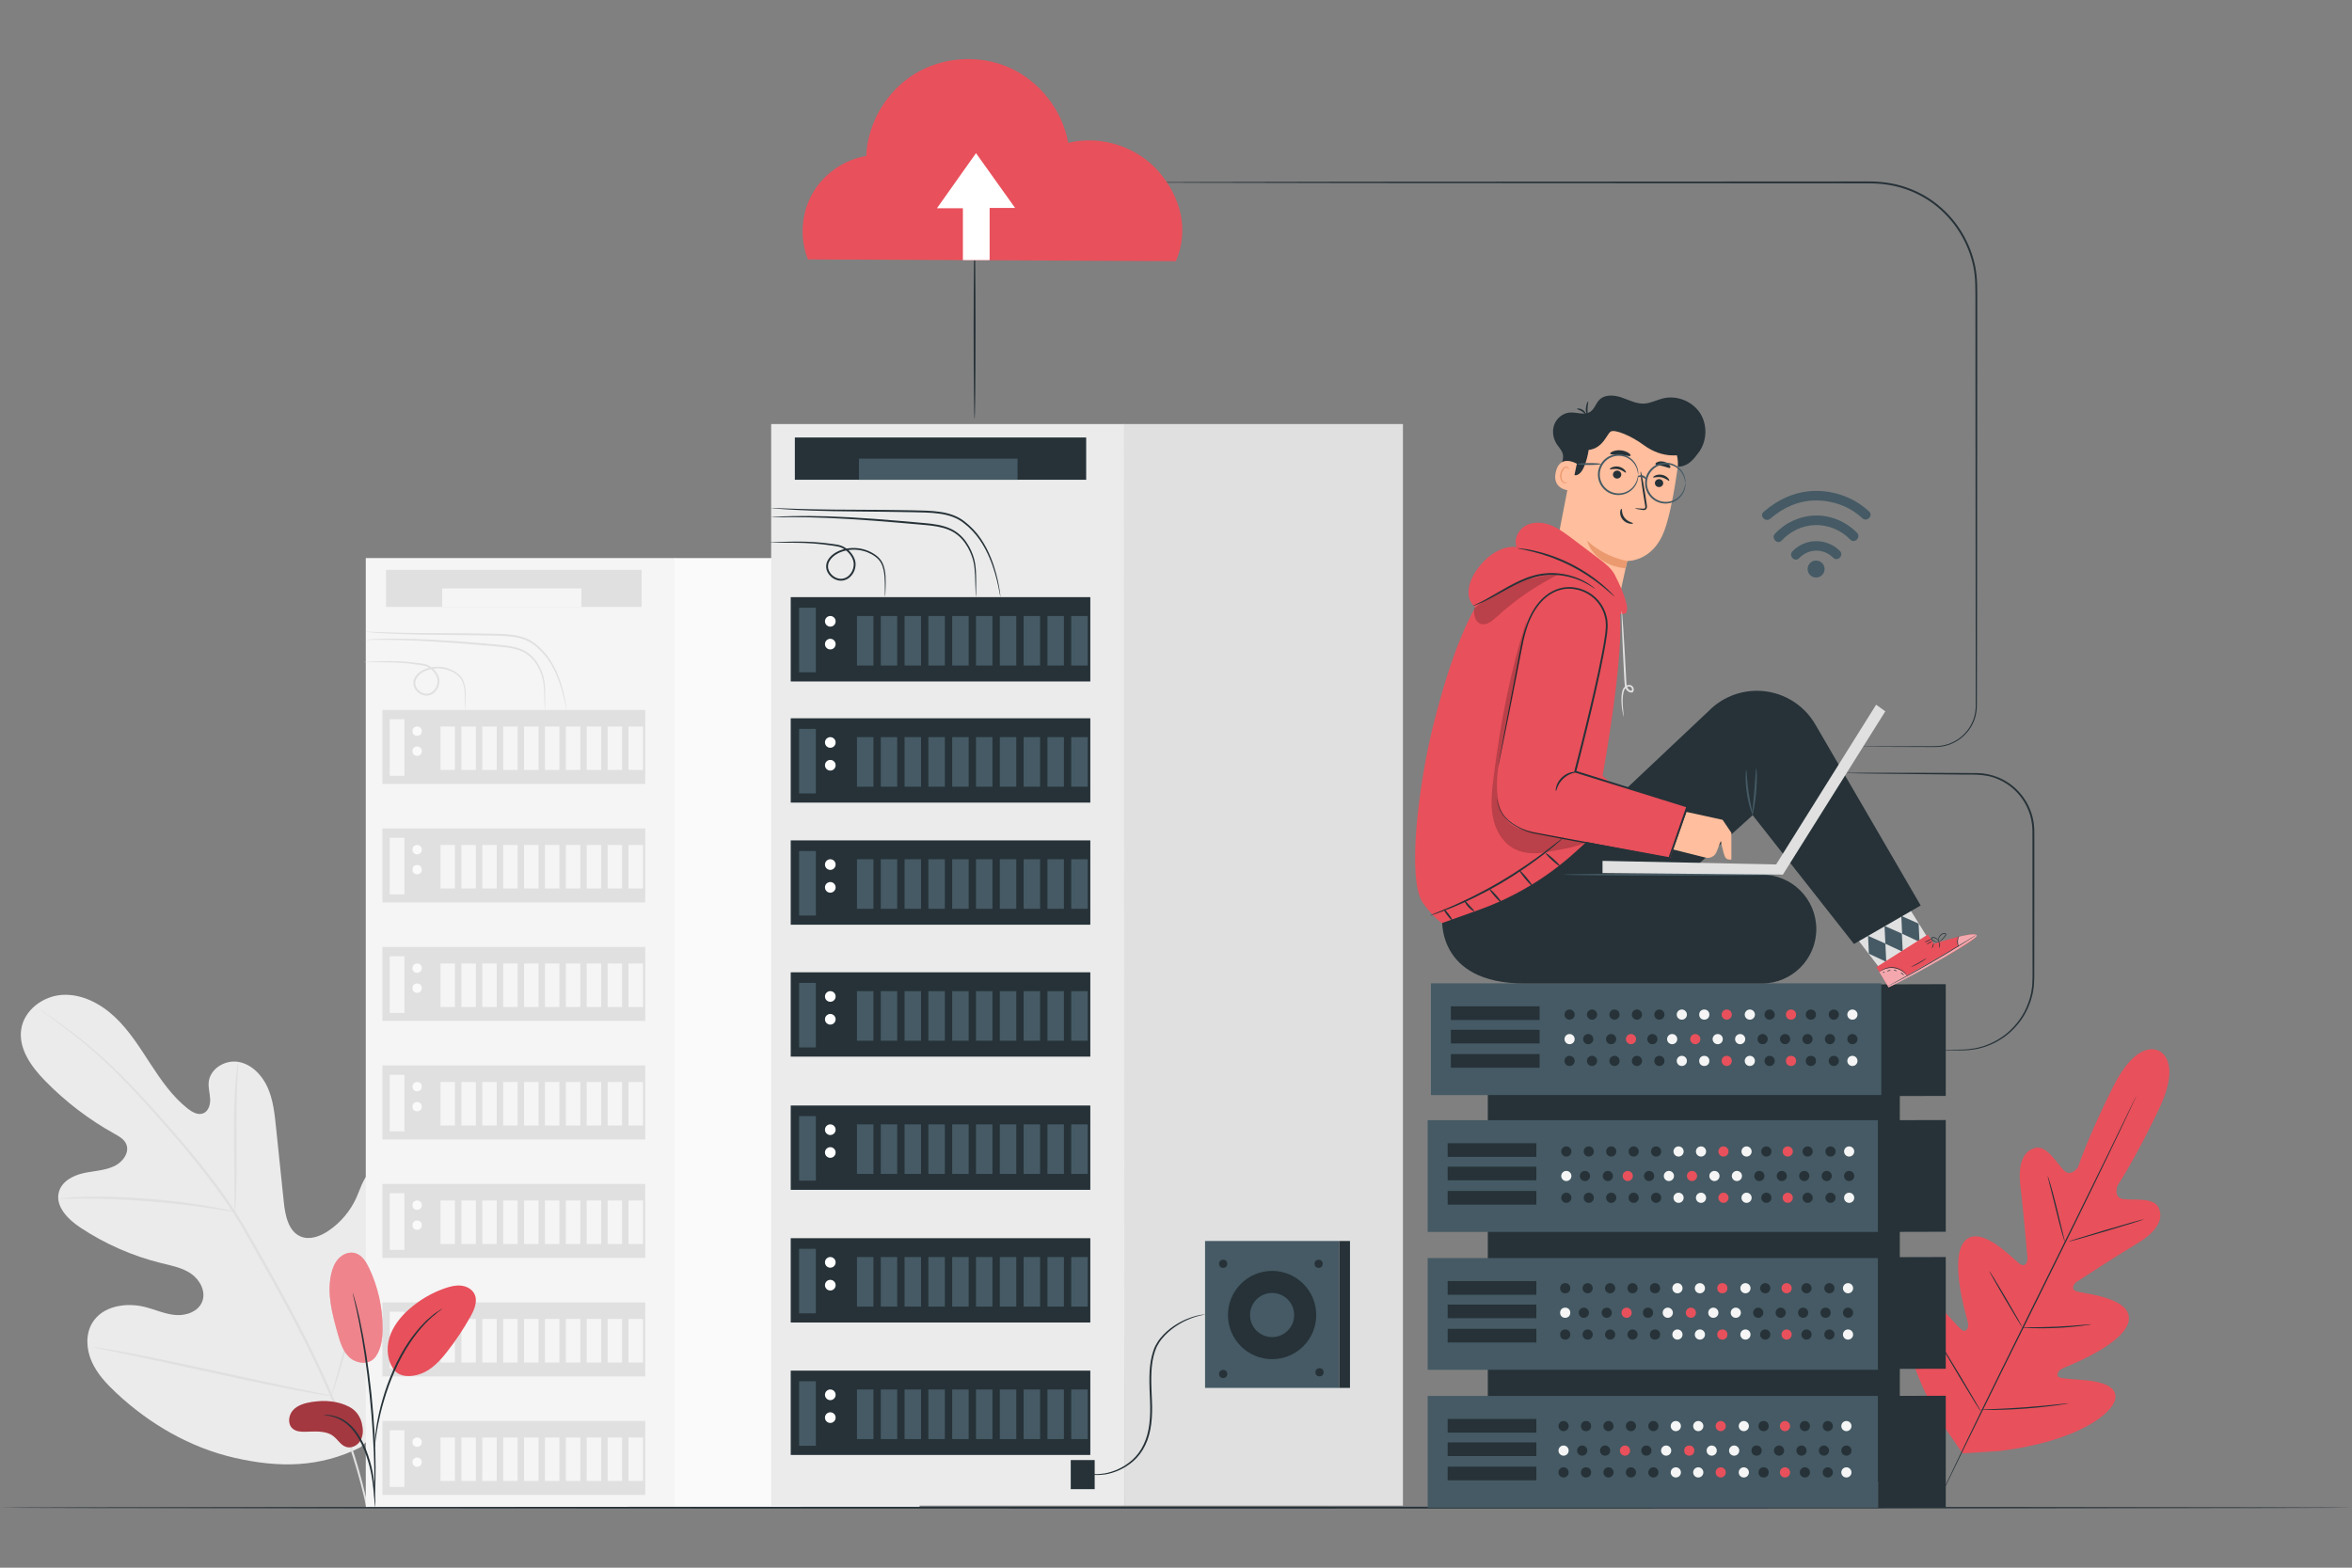 <?xml version="1.0" encoding="utf-8"?>
<!-- Generator: Adobe Illustrator 16.0.0, SVG Export Plug-In . SVG Version: 6.00 Build 0)  -->
<!DOCTYPE svg PUBLIC "-//W3C//DTD SVG 1.1//EN" "http://www.w3.org/Graphics/SVG/1.1/DTD/svg11.dtd">
<svg version="1.1" xmlns="http://www.w3.org/2000/svg" xmlns:xlink="http://www.w3.org/1999/xlink" x="0px" y="0px" width="350px"
	 height="233.334px" viewBox="0 0 350 233.334" enable-background="new 0 0 350 233.334" xml:space="preserve">
<rect x="0" y="0" width="350" height="233.334" fill="#808080" stroke="none"/>
<g id="Background_Complete">
</g>
<g id="Background_Simple" display="none">
	<g display="inline">
		<g opacity="0.4">
			<path fill="#EBEBEB" d="M325.029,47.441c-47.229-3.785-88.688,39.952-135.958,36.746c-33.022-2.24-60.219-26.913-82.19-52.335
				S64.175-22.003,34.25-36.521c-26.83-13.018-59.383-12.861-86.094,0.412c-1.572,0.782-3.122,1.607-4.648,2.476
				c-31.984,18.197-50.443,54.062-48.626,91.574c3.586,74.042,49.103,128.359,97.794,164.609
				c56.935,42.387,139.927,51.192,210.15,54.858c42.387,2.213,89.016-14.403,126.383-35.075s67.017-59.612,68.656-103.179
				C399.506,95.587,367.342,50.832,325.029,47.441z"/>
		</g>
	</g>
</g>
<g id="Floor">
</g>
<g id="Plants">
</g>
<g id="Server">
</g>
<g id="Character">
</g>
<g id="Wifi">
	<g>
		<g>
			<g>
				<g>
					<g>
						<path fill="#EBEBEB" d="M53.631,215.421c9.55-8.37,10.417-22.045,8.677-34.061c-0.29-2.005-0.303-4.152-1.456-5.813
							c-1.152-1.659-3.52-2.621-5.229-1.574c-1.417,0.87-1.878,2.68-2.556,4.211c-0.901,2.036-2.384,3.802-4.224,5.029
							c-1.209,0.808-2.75,1.389-4.093,0.83c-1.842-0.766-2.311-3.144-2.52-5.147c-0.389-3.735-0.777-7.469-1.165-11.202
							c-0.208-2.003-0.428-4.05-1.26-5.88c-0.832-1.832-2.403-3.446-4.366-3.77c-1.964-0.323-4.199,1.035-4.384,3.04
							c-0.078,0.833,0.181,1.662,0.218,2.498c0.036,0.838-0.25,1.8-1.014,2.118c-0.773,0.323-1.637-0.156-2.3-0.676
							c-2.29-1.794-3.979-4.244-5.576-6.688c-1.597-2.447-3.161-4.957-5.279-6.955c-2.119-1.998-4.906-3.461-7.791-3.307
							c-2.886,0.154-5.746,2.263-6.16,5.156c-0.416,2.904,1.547,5.586,3.591,7.673c3.033,3.098,6.509,5.749,10.284,7.845
							c0.681,0.377,1.418,0.786,1.742,1.502c0.582,1.286-0.537,2.751-1.806,3.336c-1.438,0.661-3.074,0.685-4.615,1.042
							c-1.541,0.355-3.157,1.23-3.584,2.771c-0.595,2.137,1.354,4.093,3.193,5.312c3.682,2.443,7.778,4.241,12.052,5.292
							c1.533,0.377,3.135,0.678,4.437,1.581c1.302,0.904,2.217,2.627,1.656,4.114c-0.563,1.491-2.355,2.146-3.93,2.03
							c-1.573-0.115-3.047-0.803-4.579-1.194c-2.866-0.734-6.399-0.152-7.899,2.42c-0.986,1.69-0.848,3.879-0.056,5.677
							c0.791,1.799,2.156,3.274,3.581,4.614c4.981,4.689,11.086,8.231,17.714,9.741C41.563,218.494,47.544,218.44,53.631,215.421"/>
					</g>
				</g>
			</g>
			<g>
				<g>
					<g>
						<g>
							<path fill="#E0E0E0" d="M54.776,224.346c-0.964-4.731-2.634-10.258-5.092-16.142c-2.446-5.892-5.664-12.125-9.252-18.53
								c-0.904-1.6-1.796-3.178-2.675-4.734c-0.881-1.55-1.755-3.09-2.703-4.54c-1.884-2.915-3.917-5.57-5.925-8.032
								c-2.008-2.463-4.003-4.729-5.885-6.831c-1.887-2.101-3.682-4.026-5.393-5.71c-3.413-3.384-6.482-5.779-8.657-7.34
								c-1.086-0.784-1.948-1.364-2.539-1.749c-0.284-0.183-0.506-0.327-0.674-0.437c-0.153-0.095-0.232-0.141-0.236-0.136
								c-0.004,0.006,0.069,0.063,0.215,0.169c0.163,0.117,0.379,0.269,0.654,0.465c0.576,0.405,1.424,1.003,2.496,1.805
								c2.146,1.594,5.179,4.015,8.559,7.411c1.695,1.691,3.475,3.621,5.348,5.729c1.87,2.111,3.854,4.379,5.851,6.844
								c1.996,2.46,4.015,5.112,5.884,8.012c0.94,1.445,1.806,2.971,2.688,4.527c0.878,1.555,1.77,3.133,2.672,4.73
								c3.585,6.4,6.804,12.614,9.261,18.481c2.466,5.859,4.156,11.355,5.149,16.063"/>
						</g>
					</g>
				</g>
			</g>
			<g>
				<g>
					<g>
						<g>
							<path fill="#E0E0E0" d="M34.946,180.396c0.025,0.002,0.06-0.31,0.102-0.877c0.044-0.564,0.081-1.384,0.112-2.396
								c0.063-2.023,0.054-4.823,0.033-7.91c-0.02-3.088,0.011-5.878,0.105-7.897c0.044-1.008,0.088-1.825,0.125-2.389
								c0.035-0.564,0.042-0.879,0.017-0.882c-0.026-0.003-0.081,0.306-0.16,0.867c-0.082,0.561-0.166,1.376-0.244,2.388
								c-0.162,2.021-0.235,4.823-0.214,7.915c0.028,3.044,0.054,5.8,0.074,7.904c0.003,0.952,0.005,1.752,0.006,2.396
								C34.907,180.08,34.921,180.394,34.946,180.396z"/>
						</g>
					</g>
				</g>
			</g>
			<g>
				<g>
					<g>
						<g>
							<path fill="#E0E0E0" d="M8.672,178.424c0.002,0.024,0.374,0.028,1.041,0.009c0.667-0.014,1.632-0.039,2.825-0.031
								c2.386-0.006,5.682,0.101,9.313,0.379c3.632,0.284,6.908,0.682,9.269,1.039c1.182,0.169,2.135,0.331,2.795,0.44
								c0.659,0.11,1.026,0.16,1.031,0.136c0.005-0.025-0.353-0.122-1.004-0.279c-0.652-0.151-1.601-0.355-2.782-0.561
								c-2.356-0.424-5.639-0.862-9.281-1.148c-3.643-0.278-6.953-0.346-9.345-0.272c-1.197,0.028-2.164,0.094-2.83,0.152
								C9.038,178.352,8.671,178.398,8.672,178.424z"/>
						</g>
					</g>
				</g>
			</g>
			<g>
				<g>
					<g>
						<g>
							<path fill="#E0E0E0" d="M49.315,207.765c0.013,0.005,0.061-0.11,0.142-0.333c0.091-0.266,0.203-0.589,0.337-0.98
								c0.29-0.852,0.676-2.096,1.133-3.639c0.917-3.085,2.049-7.388,3.234-12.153c1.186-4.769,2.276-9.074,3.127-12.176
								c0.418-1.508,0.763-2.748,1.019-3.669c0.109-0.401,0.198-0.729,0.271-1.001c0.058-0.229,0.083-0.352,0.071-0.357
								c-0.012-0.003-0.061,0.112-0.142,0.336c-0.091,0.265-0.202,0.587-0.337,0.979c-0.289,0.853-0.676,2.096-1.133,3.64
								c-0.917,3.087-2.048,7.39-3.234,12.154c-1.186,4.766-2.276,9.073-3.127,12.175c-0.419,1.507-0.762,2.748-1.019,3.669
								c-0.109,0.4-0.198,0.729-0.271,0.999C49.328,207.64,49.303,207.762,49.315,207.765z"/>
						</g>
					</g>
				</g>
			</g>
			<g>
				<g>
					<g>
						<g>
							<path fill="#E0E0E0" d="M13.891,200.513c-0.002,0.013,0.12,0.049,0.354,0.104c0.277,0.059,0.617,0.132,1.03,0.223
								c0.951,0.196,2.233,0.46,3.794,0.782c3.204,0.662,7.618,1.628,12.495,2.7c4.877,1.073,9.305,1.998,12.523,2.595
								c1.609,0.299,2.913,0.526,3.818,0.665c0.418,0.062,0.762,0.112,1.042,0.154c0.238,0.032,0.366,0.042,0.368,0.028
								c0.002-0.012-0.121-0.046-0.355-0.102c-0.277-0.062-0.617-0.135-1.03-0.223c-0.95-0.196-2.232-0.462-3.793-0.785
								c-3.204-0.66-7.619-1.626-12.496-2.699c-4.876-1.073-9.303-1.999-12.521-2.594c-1.609-0.301-2.914-0.528-3.818-0.667
								c-0.418-0.062-0.762-0.112-1.042-0.154C14.02,200.509,13.894,200.499,13.891,200.513z"/>
						</g>
					</g>
				</g>
			</g>
		</g>
		<g>
			<rect x="54.431" y="83.063" fill="#F5F5F5" width="46.108" height="141.244"/>
			<rect x="100.396" y="83.063" fill="#FAFAFA" width="36.441" height="141.244"/>
			<g>
				<rect x="56.906" y="105.668" fill="#E0E0E0" width="39.113" height="11.012"/>
				<rect x="57.998" y="107.052" fill="#F5F5F5" width="2.19" height="8.427"/>
				<circle fill="#FAFAFA" cx="62.072" cy="108.825" r="0.696"/>
				<circle fill="#FAFAFA" cx="62.072" cy="111.803" r="0.696"/>
				<rect x="65.551" y="108.129" fill="#F5F5F5" width="2.152" height="6.474"/>
				<rect x="68.659" y="108.129" fill="#F5F5F5" width="2.152" height="6.474"/>
				<rect x="71.768" y="108.129" fill="#F5F5F5" width="2.152" height="6.474"/>
				<rect x="74.877" y="108.129" fill="#F5F5F5" width="2.152" height="6.474"/>
				<rect x="77.986" y="108.129" fill="#F5F5F5" width="2.152" height="6.474"/>
				<rect x="81.094" y="108.129" fill="#F5F5F5" width="2.152" height="6.474"/>
				<rect x="84.203" y="108.129" fill="#F5F5F5" width="2.152" height="6.474"/>
				<rect x="87.312" y="108.129" fill="#F5F5F5" width="2.152" height="6.474"/>
				<rect x="90.421" y="108.129" fill="#F5F5F5" width="2.152" height="6.474"/>
				<rect x="93.53" y="108.129" fill="#F5F5F5" width="2.152" height="6.474"/>
			</g>
			<g>
				<rect x="56.906" y="123.305" fill="#E0E0E0" width="39.113" height="11.013"/>
				<rect x="57.998" y="124.69" fill="#F5F5F5" width="2.19" height="8.427"/>
				<circle fill="#FAFAFA" cx="62.072" cy="126.463" r="0.696"/>
				<circle fill="#FAFAFA" cx="62.072" cy="129.44" r="0.696"/>
				<rect x="65.551" y="125.767" fill="#F5F5F5" width="2.152" height="6.474"/>
				<rect x="68.659" y="125.767" fill="#F5F5F5" width="2.152" height="6.474"/>
				<rect x="71.768" y="125.767" fill="#F5F5F5" width="2.152" height="6.474"/>
				<rect x="74.877" y="125.767" fill="#F5F5F5" width="2.152" height="6.474"/>
				<rect x="77.986" y="125.767" fill="#F5F5F5" width="2.152" height="6.474"/>
				<rect x="81.094" y="125.767" fill="#F5F5F5" width="2.152" height="6.474"/>
				<rect x="84.203" y="125.767" fill="#F5F5F5" width="2.152" height="6.474"/>
				<rect x="87.312" y="125.767" fill="#F5F5F5" width="2.152" height="6.474"/>
				<rect x="90.421" y="125.767" fill="#F5F5F5" width="2.152" height="6.474"/>
				<rect x="93.53" y="125.767" fill="#F5F5F5" width="2.152" height="6.474"/>
			</g>
			<g>
				<rect x="56.906" y="140.943" fill="#E0E0E0" width="39.113" height="11.012"/>
				<rect x="57.998" y="142.327" fill="#F5F5F5" width="2.19" height="8.428"/>
				<circle fill="#FAFAFA" cx="62.072" cy="144.1" r="0.696"/>
				<circle fill="#FAFAFA" cx="62.072" cy="147.077" r="0.696"/>
				<rect x="65.551" y="143.404" fill="#F5F5F5" width="2.152" height="6.473"/>
				<rect x="68.659" y="143.404" fill="#F5F5F5" width="2.152" height="6.473"/>
				<rect x="71.768" y="143.404" fill="#F5F5F5" width="2.152" height="6.473"/>
				<rect x="74.877" y="143.404" fill="#F5F5F5" width="2.152" height="6.473"/>
				<rect x="77.986" y="143.404" fill="#F5F5F5" width="2.152" height="6.473"/>
				<rect x="81.094" y="143.404" fill="#F5F5F5" width="2.152" height="6.473"/>
				<rect x="84.203" y="143.404" fill="#F5F5F5" width="2.152" height="6.473"/>
				<rect x="87.312" y="143.404" fill="#F5F5F5" width="2.152" height="6.473"/>
				<rect x="90.421" y="143.404" fill="#F5F5F5" width="2.152" height="6.473"/>
				<rect x="93.53" y="143.404" fill="#F5F5F5" width="2.152" height="6.473"/>
			</g>
			<g>
				<rect x="56.906" y="158.58" fill="#E0E0E0" width="39.113" height="11.013"/>
				<rect x="57.998" y="159.964" fill="#F5F5F5" width="2.19" height="8.429"/>
				<circle fill="#FAFAFA" cx="62.072" cy="161.737" r="0.696"/>
				<circle fill="#FAFAFA" cx="62.072" cy="164.715" r="0.696"/>
				<rect x="65.551" y="161.042" fill="#F5F5F5" width="2.152" height="6.473"/>
				<rect x="68.659" y="161.042" fill="#F5F5F5" width="2.152" height="6.473"/>
				<rect x="71.768" y="161.042" fill="#F5F5F5" width="2.152" height="6.473"/>
				<rect x="74.877" y="161.042" fill="#F5F5F5" width="2.152" height="6.473"/>
				<rect x="77.986" y="161.042" fill="#F5F5F5" width="2.152" height="6.473"/>
				<rect x="81.094" y="161.042" fill="#F5F5F5" width="2.152" height="6.473"/>
				<rect x="84.203" y="161.042" fill="#F5F5F5" width="2.152" height="6.473"/>
				<rect x="87.312" y="161.042" fill="#F5F5F5" width="2.152" height="6.473"/>
				<rect x="90.421" y="161.042" fill="#F5F5F5" width="2.152" height="6.473"/>
				<rect x="93.53" y="161.042" fill="#F5F5F5" width="2.152" height="6.473"/>
			</g>
			<g>
				<rect x="56.906" y="176.218" fill="#E0E0E0" width="39.113" height="11.012"/>
				<rect x="57.998" y="177.602" fill="#F5F5F5" width="2.19" height="8.429"/>
				<circle fill="#FAFAFA" cx="62.072" cy="179.375" r="0.696"/>
				<circle fill="#FAFAFA" cx="62.072" cy="182.353" r="0.696"/>
				<rect x="65.551" y="178.68" fill="#F5F5F5" width="2.152" height="6.473"/>
				<rect x="68.659" y="178.68" fill="#F5F5F5" width="2.152" height="6.473"/>
				<rect x="71.768" y="178.68" fill="#F5F5F5" width="2.152" height="6.473"/>
				<rect x="74.877" y="178.68" fill="#F5F5F5" width="2.152" height="6.473"/>
				<rect x="77.986" y="178.68" fill="#F5F5F5" width="2.152" height="6.473"/>
				<rect x="81.094" y="178.68" fill="#F5F5F5" width="2.152" height="6.473"/>
				<rect x="84.203" y="178.68" fill="#F5F5F5" width="2.152" height="6.473"/>
				<rect x="87.312" y="178.68" fill="#F5F5F5" width="2.152" height="6.473"/>
				<rect x="90.421" y="178.68" fill="#F5F5F5" width="2.152" height="6.473"/>
				<rect x="93.53" y="178.68" fill="#F5F5F5" width="2.152" height="6.473"/>
			</g>
			<g>
				<rect x="56.906" y="193.855" fill="#E0E0E0" width="39.113" height="11.012"/>
				<rect x="57.998" y="195.239" fill="#F5F5F5" width="2.19" height="8.429"/>
				<circle fill="#FAFAFA" cx="62.072" cy="197.013" r="0.696"/>
				<path fill="#FAFAFA" d="M62.768,199.989c0,0.387-0.312,0.698-0.696,0.698c-0.384,0-0.695-0.312-0.695-0.698
					c0-0.383,0.312-0.694,0.695-0.694C62.457,199.295,62.768,199.606,62.768,199.989z"/>
				<rect x="65.551" y="196.317" fill="#F5F5F5" width="2.152" height="6.473"/>
				<rect x="68.659" y="196.317" fill="#F5F5F5" width="2.152" height="6.473"/>
				<rect x="71.768" y="196.317" fill="#F5F5F5" width="2.152" height="6.473"/>
				<rect x="74.877" y="196.317" fill="#F5F5F5" width="2.152" height="6.473"/>
				<rect x="77.986" y="196.317" fill="#F5F5F5" width="2.152" height="6.473"/>
				<rect x="81.094" y="196.317" fill="#F5F5F5" width="2.152" height="6.473"/>
				<rect x="84.203" y="196.317" fill="#F5F5F5" width="2.152" height="6.473"/>
				<rect x="87.312" y="196.317" fill="#F5F5F5" width="2.152" height="6.473"/>
				<rect x="90.421" y="196.317" fill="#F5F5F5" width="2.152" height="6.473"/>
				<rect x="93.53" y="196.317" fill="#F5F5F5" width="2.152" height="6.473"/>
			</g>
			<g>
				<rect x="56.906" y="211.493" fill="#E0E0E0" width="39.113" height="11.012"/>
				<rect x="57.998" y="212.877" fill="#F5F5F5" width="2.19" height="8.429"/>
				<circle fill="#FAFAFA" cx="62.072" cy="214.649" r="0.696"/>
				<path fill="#FAFAFA" d="M62.768,217.627c0,0.386-0.312,0.698-0.696,0.698c-0.384,0-0.695-0.313-0.695-0.698
					c0-0.383,0.312-0.695,0.695-0.695C62.457,216.932,62.768,217.244,62.768,217.627z"/>
				<rect x="65.551" y="213.955" fill="#F5F5F5" width="2.152" height="6.473"/>
				<rect x="68.659" y="213.955" fill="#F5F5F5" width="2.152" height="6.473"/>
				<rect x="71.768" y="213.955" fill="#F5F5F5" width="2.152" height="6.473"/>
				<rect x="74.877" y="213.955" fill="#F5F5F5" width="2.152" height="6.473"/>
				<rect x="77.986" y="213.955" fill="#F5F5F5" width="2.152" height="6.473"/>
				<rect x="81.094" y="213.955" fill="#F5F5F5" width="2.152" height="6.473"/>
				<rect x="84.203" y="213.955" fill="#F5F5F5" width="2.152" height="6.473"/>
				<rect x="87.312" y="213.955" fill="#F5F5F5" width="2.152" height="6.473"/>
				<rect x="90.421" y="213.955" fill="#F5F5F5" width="2.152" height="6.473"/>
				<rect x="93.53" y="213.955" fill="#F5F5F5" width="2.152" height="6.473"/>
			</g>
			<g>
				<path fill="#E0E0E0" d="M81.094,105.668c-0.009,0.001-0.025-0.116-0.042-0.34c-0.017-0.223-0.031-0.553-0.042-0.979
					c-0.012-0.425-0.021-0.944-0.05-1.544c-0.036-0.598-0.076-1.287-0.269-2.006c-0.208-0.717-0.534-1.485-1.045-2.198
					c-0.505-0.714-1.226-1.352-2.138-1.718c-0.91-0.378-1.954-0.519-3.036-0.616c-1.088-0.094-2.214-0.191-3.368-0.291
					c-4.617-0.4-8.803-0.659-11.837-0.716c-1.517-0.034-2.745-0.026-3.593-0.023c-0.4,0.003-0.724,0.006-0.978,0.008
					c-0.224-0.001-0.341-0.006-0.342-0.016c0-0.01,0.117-0.024,0.34-0.042c0.253-0.017,0.577-0.036,0.977-0.062
					c0.849-0.036,2.079-0.076,3.599-0.066c3.041,0.006,7.238,0.233,11.858,0.634c1.154,0.102,2.282,0.202,3.37,0.297
					c1.088,0.102,2.161,0.249,3.111,0.651c0.956,0.391,1.715,1.077,2.229,1.823c0.523,0.748,0.845,1.539,1.047,2.281
					c0.188,0.753,0.212,1.449,0.234,2.052c0.015,0.605,0.007,1.125,0.001,1.55c-0.004,0.4-0.008,0.724-0.011,0.978
					C81.107,105.55,81.104,105.667,81.094,105.668z"/>
			</g>
			<g>
				<path fill="#E0E0E0" d="M69.229,105.668c-0.01,0-0.019-0.11-0.026-0.321c-0.004-0.241-0.008-0.546-0.014-0.921
					c-0.004-0.399-0.004-0.888-0.048-1.449c-0.053-0.555-0.142-1.206-0.481-1.809c-0.34-0.6-1.006-1.047-1.763-1.354
					c-0.762-0.297-1.662-0.416-2.569-0.26c-0.451,0.078-0.907,0.224-1.326,0.451c-0.413,0.229-0.801,0.55-1.026,0.972
					c-0.236,0.419-0.243,0.938,0.003,1.366c0.239,0.426,0.673,0.762,1.161,0.874c0.489,0.12,1.004-0.051,1.358-0.393
					c0.357-0.338,0.575-0.817,0.61-1.295c0.048-0.483-0.13-0.938-0.406-1.326c-0.271-0.387-0.63-0.703-1.029-0.91
					c-0.395-0.221-0.842-0.258-1.289-0.333c-0.44-0.065-0.87-0.124-1.286-0.17c-0.832-0.094-1.61-0.148-2.322-0.178
					c-1.424-0.057-2.581-0.036-3.379-0.037c-0.375-0.002-0.679-0.003-0.92-0.005c-0.21-0.003-0.321-0.011-0.321-0.02
					c0-0.01,0.11-0.023,0.32-0.037c0.241-0.012,0.545-0.029,0.919-0.048c0.798-0.033,1.955-0.083,3.388-0.052
					c0.716,0.018,1.501,0.06,2.34,0.145c0.419,0.042,0.852,0.096,1.297,0.157c0.224,0.036,0.444,0.063,0.679,0.106
					c0.239,0.046,0.472,0.129,0.693,0.241c0.44,0.225,0.832,0.564,1.13,0.985c0.3,0.41,0.516,0.951,0.462,1.503
					c-0.04,0.547-0.281,1.085-0.694,1.479c-0.404,0.398-1.033,0.608-1.614,0.464c-0.575-0.133-1.064-0.514-1.346-1.013
					c-0.292-0.498-0.28-1.156-0.002-1.632c0.265-0.49,0.696-0.834,1.142-1.079c0.453-0.243,0.933-0.391,1.412-0.471
					c0.959-0.157,1.903-0.023,2.699,0.299c0.785,0.328,1.487,0.81,1.85,1.473c0.354,0.658,0.426,1.331,0.466,1.896
					c0.03,0.572,0.013,1.063,0,1.462c-0.017,0.374-0.029,0.678-0.04,0.919C69.249,105.558,69.239,105.668,69.229,105.668z"/>
			</g>
			<g>
				<path fill="#E0E0E0" d="M84.288,105.668c-0.01,0.002-0.038-0.124-0.083-0.364c-0.043-0.24-0.111-0.593-0.209-1.044
					c-0.199-0.901-0.511-2.21-1.157-3.728c-0.638-1.506-1.656-3.255-3.401-4.562c-0.851-0.664-1.946-1.027-3.113-1.184
					c-1.167-0.169-2.402-0.161-3.666-0.197c-5.054-0.095-9.636-0.077-12.95-0.209c-1.657-0.059-2.997-0.139-3.922-0.206
					c-0.439-0.038-0.792-0.068-1.064-0.092c-0.243-0.024-0.371-0.042-0.37-0.051c0-0.011,0.129-0.012,0.373-0.006
					c0.273,0.01,0.626,0.022,1.067,0.039c0.926,0.033,2.265,0.082,3.921,0.115c3.312,0.081,7.889,0.031,12.951,0.126
					c1.262,0.036,2.503,0.029,3.7,0.205c1.188,0.162,2.348,0.551,3.23,1.25c0.875,0.685,1.608,1.459,2.154,2.281
					c0.553,0.816,0.959,1.641,1.275,2.412c0.629,1.546,0.913,2.872,1.08,3.783c0.081,0.457,0.131,0.814,0.157,1.058
					C84.288,105.539,84.297,105.667,84.288,105.668z"/>
			</g>
			<rect x="57.444" y="84.819" fill="#E0E0E0" width="38.038" height="5.521"/>
			<rect x="65.81" y="87.58" fill="#F5F5F5" width="20.708" height="2.761"/>
		</g>
		<g>
			<path fill="#263238" d="M350,224.4c0,0.077-78.357,0.141-174.991,0.141C78.339,224.541,0,224.478,0,224.4
				c0-0.079,78.339-0.143,175.009-0.143C271.643,224.258,350,224.321,350,224.4z"/>
		</g>
		<g>
			<g>
				<path fill="#E8505B" d="M321.266,156.416c0,0-3.137-2.036-6.875,5.456c-3.74,7.489-5.146,11.804-5.146,11.804
					s-0.99,1.571-2.073,0.561c-1.083-1.014-2.575-3.899-4.396-3.363c-1.888,0.558-2.495,2.674-2.108,5.775
					c0.387,3.101,0.986,9.925,1.037,10.544c0.051,0.604-0.288,1.501-1.137,0.93c-0.848-0.572-5.741-5.932-8.145-3.458
					c-2.404,2.475,0.092,10.936,0.347,11.866c0.256,0.93,0.076,1.328-0.364,1.564c-0.441,0.232-1.916-1.722-3.371-3.189
					c-1.454-1.468-3.396-2.915-4.665-1.372c-1.268,1.546-1.624,7.913,4.519,18.197l3.157,4.582l5.577-0.357
					c11.888-1.489,16.688-5.688,17.123-7.638c0.437-1.948-1.899-2.591-3.95-2.835c-2.052-0.242-4.502-0.2-4.589-0.693
					c-0.087-0.491,0.118-0.879,1.009-1.25c0.89-0.37,9.095-3.609,9.566-7.027c0.471-3.419-6.767-3.977-7.738-4.293
					c-0.973-0.316-0.476-1.136,0.033-1.468c0.519-0.341,6.267-4.069,8.948-5.672c2.682-1.604,3.978-3.383,3.255-5.215
					c-0.697-1.766-3.892-1.168-5.356-1.397c-1.464-0.23-0.836-1.979-0.836-1.979s2.535-3.761,6.14-11.318
					c3.603-7.559-0.028-8.79-0.028-8.79"/>
			</g>
			<g>
				<g>
					<path fill="#263238" d="M317.905,163.119c0,0-0.021,0.056-0.066,0.163c-0.052,0.112-0.123,0.269-0.214,0.468
						c-0.194,0.419-0.477,1.021-0.838,1.794c-0.728,1.559-1.799,3.804-3.134,6.573c-2.666,5.541-6.415,13.164-10.583,21.569
						c-4.169,8.407-7.938,16.021-10.634,21.545c-1.344,2.758-2.431,4.992-3.188,6.547c-0.375,0.766-0.667,1.363-0.87,1.777
						c-0.098,0.198-0.174,0.351-0.229,0.461c-0.053,0.104-0.084,0.153-0.084,0.153s0.02-0.054,0.067-0.162
						c0.05-0.111,0.122-0.268,0.213-0.467c0.195-0.419,0.477-1.022,0.836-1.794c0.729-1.558,1.801-3.805,3.135-6.574
						c2.667-5.54,6.416-13.163,10.585-21.57c4.169-8.405,7.936-16.018,10.633-21.544c1.343-2.757,2.432-4.991,3.188-6.546
						c0.374-0.766,0.667-1.364,0.868-1.777c0.099-0.198,0.176-0.351,0.231-0.462C317.873,163.17,317.905,163.119,317.905,163.119z"
						/>
				</g>
			</g>
			<g>
				<g>
					<path fill="#263238" d="M304.703,174.994c0.013-0.003,0.064,0.13,0.147,0.376c0.082,0.244,0.192,0.602,0.324,1.045
						c0.261,0.887,0.588,2.122,0.924,3.491c0.325,1.347,0.619,2.567,0.847,3.507c0.102,0.417,0.189,0.771,0.261,1.063
						c0.063,0.25,0.091,0.391,0.078,0.394c-0.013,0.005-0.064-0.129-0.148-0.374c-0.083-0.244-0.194-0.603-0.32-1.047
						c-0.252-0.89-0.563-2.128-0.9-3.497c-0.334-1.345-0.636-2.561-0.87-3.5c-0.104-0.418-0.193-0.771-0.265-1.061
						C304.718,175.14,304.69,174.998,304.703,174.994z"/>
				</g>
			</g>
			<g>
				<g>
					
						<ellipse transform="matrix(-0.959 0.284 -0.284 -0.959 666.056 269.902)" fill="#263238" cx="313.439" cy="183.292" rx="5.885" ry="0.094"/>
				</g>
			</g>
			<g>
				<g>
					<path fill="#263238" d="M300.813,197.586c0-0.014,0.146-0.022,0.409-0.027c0.306-0.001,0.678-0.005,1.117-0.007
						c0.942-0.008,2.244-0.021,3.679-0.09c1.436-0.063,2.732-0.168,3.672-0.249c0.438-0.036,0.81-0.067,1.112-0.093
						c0.263-0.022,0.41-0.027,0.411-0.014c0.002,0.014-0.142,0.043-0.402,0.085c-0.26,0.044-0.639,0.098-1.107,0.154
						c-0.937,0.116-2.236,0.24-3.677,0.305c-1.439,0.067-2.746,0.062-3.689,0.034c-0.472-0.015-0.853-0.031-1.116-0.053
						C300.958,197.614,300.812,197.598,300.813,197.586z"/>
				</g>
			</g>
			<g>
				<g>
					<path fill="#263238" d="M296.029,189.183c0.012-0.008,0.09,0.104,0.224,0.309c0.132,0.204,0.318,0.502,0.548,0.874
						c0.455,0.742,1.073,1.776,1.745,2.922c0.673,1.147,1.273,2.191,1.698,2.952c0.213,0.381,0.383,0.689,0.496,0.906
						c0.114,0.216,0.172,0.338,0.159,0.345c-0.011,0.007-0.09-0.104-0.222-0.309c-0.134-0.204-0.32-0.502-0.548-0.875
						c-0.455-0.742-1.073-1.776-1.746-2.924c-0.673-1.146-1.272-2.19-1.699-2.951c-0.213-0.38-0.383-0.688-0.495-0.904
						C296.076,189.312,296.019,189.188,296.029,189.183z"/>
				</g>
			</g>
			<g>
				<g>
					<path fill="#263238" d="M288.448,199.54c0.012-0.008,0.111,0.135,0.281,0.398c0.187,0.295,0.423,0.67,0.705,1.117
						c0.589,0.95,1.392,2.269,2.267,3.73c0.876,1.462,1.661,2.79,2.219,3.758c0.263,0.46,0.481,0.846,0.655,1.15
						c0.15,0.272,0.229,0.427,0.218,0.433c-0.013,0.008-0.111-0.134-0.281-0.396c-0.187-0.295-0.423-0.67-0.705-1.119
						c-0.589-0.948-1.391-2.268-2.267-3.729c-0.876-1.463-1.659-2.792-2.219-3.758c-0.262-0.46-0.482-0.845-0.654-1.15
						C288.516,199.702,288.437,199.548,288.448,199.54z"/>
				</g>
			</g>
			<g>
				<g>
					<path fill="#263238" d="M294.713,209.832c0-0.013,0.185-0.028,0.519-0.045c0.37-0.015,0.845-0.035,1.416-0.061
						c1.193-0.052,2.843-0.127,4.661-0.263c1.819-0.132,3.464-0.295,4.653-0.418c0.568-0.06,1.041-0.109,1.408-0.146
						c0.334-0.033,0.519-0.046,0.52-0.032c0.002,0.012-0.18,0.048-0.51,0.104s-0.809,0.128-1.402,0.207
						c-1.187,0.158-2.832,0.341-4.654,0.476c-1.822,0.134-3.476,0.189-4.673,0.207c-0.599,0.008-1.084,0.009-1.418,0
						C294.897,209.854,294.713,209.846,294.713,209.832z"/>
				</g>
			</g>
		</g>
		<g>
			<g>
				<path fill="#E8505B" d="M51.971,209.394c-1.695-0.89-3.697-1.019-5.588-0.719c-1.016,0.161-2.076,0.457-2.771,1.214
					s-0.836,2.097-0.048,2.757c0.469,0.395,1.127,0.457,1.74,0.454c1.478-0.006,3.12-0.255,4.295,0.644
					c0.671,0.511,1.113,1.359,1.917,1.613c0.787,0.25,1.679-0.209,2.103-0.918c0.422-0.707,0.443-1.597,0.254-2.399
					C53.872,212.039,53.679,210.29,51.971,209.394z"/>
			</g>
			<g opacity="0.3">
				<path d="M51.971,209.394c-1.695-0.89-3.697-1.019-5.588-0.719c-1.016,0.161-2.076,0.457-2.771,1.214s-0.836,2.097-0.048,2.757
					c0.469,0.395,1.127,0.457,1.74,0.454c1.478-0.006,3.12-0.255,4.295,0.644c0.671,0.511,1.113,1.359,1.917,1.613
					c0.787,0.25,1.679-0.209,2.103-0.918c0.422-0.707,0.443-1.597,0.254-2.399C53.872,212.039,53.679,210.29,51.971,209.394z"/>
			</g>
			<g>
				<path fill="#E8505B" d="M55.921,201.897c-1.051,1.477-3.069,0.972-4,0.059c-0.931-0.914-1.318-2.23-1.67-3.488
					c-0.804-2.868-1.613-5.877-0.98-8.789c0.189-0.872,0.521-1.737,1.138-2.382c0.617-0.641,1.562-1.02,2.422-0.787
					c1.018,0.276,1.645,1.28,2.096,2.233c1.326,2.8,2.018,5.899,2.006,9C56.928,199.191,56.746,200.707,55.921,201.897"/>
			</g>
			<g opacity="0.3">
				<path fill="#FFFFFF" d="M55.921,201.897c-1.051,1.477-3.069,0.972-4,0.059c-0.931-0.914-1.318-2.23-1.67-3.488
					c-0.804-2.868-1.613-5.877-0.98-8.789c0.189-0.872,0.521-1.737,1.138-2.382c0.617-0.641,1.562-1.02,2.422-0.787
					c1.018,0.276,1.645,1.28,2.096,2.233c1.326,2.8,2.018,5.899,2.006,9C56.928,199.191,56.746,200.707,55.921,201.897"/>
			</g>
			<g>
				<path fill="#E8505B" d="M58.763,204.048c-1.12-1.347-1.321-3.304-0.806-4.979c0.513-1.678,1.659-3.097,2.976-4.255
					c1.543-1.355,3.354-2.408,5.298-3.076c0.765-0.263,1.571-0.469,2.375-0.385c0.805,0.082,1.613,0.499,1.983,1.218
					c0.547,1.062,0.006,2.344-0.577,3.388c-1.028,1.839-2.2,3.599-3.502,5.254c-1.048,1.331-2.248,2.645-3.835,3.239
					c-1.587,0.593-3.23,0.511-4.062-0.594"/>
			</g>
			<g>
				<g>
					<path fill="#263238" d="M55.835,224.308c-0.02,0.002-0.049-0.239-0.09-0.675c-0.044-0.491-0.1-1.108-0.167-1.843
						c-0.08-0.775-0.187-1.699-0.395-2.706c-0.208-1.005-0.536-2.092-0.96-3.195c-0.439-1.1-0.978-2.099-1.609-2.899
						c-0.626-0.803-1.358-1.388-2.047-1.726c-0.687-0.346-1.303-0.488-1.73-0.552c-0.431-0.049-0.671-0.083-0.671-0.102
						c0-0.021,0.242-0.021,0.684-0.007c0.438,0.034,1.081,0.149,1.805,0.483c0.726,0.329,1.502,0.923,2.16,1.741
						c0.663,0.818,1.221,1.84,1.668,2.958c0.431,1.122,0.754,2.222,0.952,3.247c0.198,1.024,0.285,1.957,0.34,2.739
						c0.053,0.783,0.071,1.417,0.078,1.855C55.86,224.065,55.854,224.308,55.835,224.308z"/>
				</g>
			</g>
			<g>
				<g>
					<path fill="#263238" d="M55.718,222.891c-0.009,0-0.015-0.108-0.016-0.313c0.002-0.235,0.005-0.532,0.009-0.896
						c0.007-0.777,0.015-1.901-0.017-3.291c-0.049-2.78-0.262-6.617-0.695-10.836c-0.436-4.219-1.025-8.018-1.569-10.742
						c-0.128-0.685-0.257-1.299-0.379-1.836c-0.117-0.541-0.216-1.007-0.313-1.381c-0.082-0.355-0.15-0.645-0.203-0.873
						c-0.043-0.199-0.062-0.308-0.053-0.311c0.009-0.001,0.045,0.099,0.107,0.295c0.067,0.227,0.15,0.511,0.254,0.861
						c0.113,0.372,0.228,0.834,0.359,1.372c0.137,0.536,0.28,1.15,0.421,1.832c0.594,2.723,1.216,6.524,1.653,10.754
						c0.434,4.228,0.616,8.076,0.614,10.861c0.007,1.393-0.03,2.52-0.071,3.298c-0.025,0.363-0.045,0.66-0.061,0.895
						C55.741,222.783,55.727,222.891,55.718,222.891z"/>
				</g>
			</g>
			<g>
				<g>
					<path fill="#263238" d="M55.751,215.471c-0.02,0-0.014-0.333,0.013-0.935c0.039-0.603,0.127-1.47,0.304-2.534
						c0.187-1.061,0.447-2.32,0.851-3.688c0.385-1.373,0.91-2.854,1.575-4.359c1.303-3.031,3.061-5.504,4.585-7.031
						c0.358-0.407,0.757-0.699,1.075-0.985c0.164-0.138,0.31-0.275,0.458-0.382c0.148-0.101,0.287-0.196,0.416-0.283
						c0.5-0.337,0.781-0.515,0.791-0.5c0.044,0.063-1.121,0.738-2.598,2.288c-1.471,1.544-3.181,4-4.472,7.006
						c-0.66,1.492-1.188,2.961-1.584,4.319c-0.414,1.354-0.692,2.6-0.903,3.651c-0.2,1.053-0.318,1.912-0.39,2.507
						C55.813,215.141,55.77,215.474,55.751,215.471z"/>
				</g>
			</g>
		</g>
		<g>
			<ellipse fill="#263238" cx="145.028" cy="48.967" rx="0.142" ry="13.406"/>
		</g>
		<g>
			<g>
				<g>
					<rect x="221.401" y="153.277" fill="#263238" width="61.309" height="67.266"/>
					<rect x="212.45" y="166.731" fill="#455A64" width="67.022" height="16.628"/>
					<rect x="215.426" y="170.157" fill="#263238" width="13.196" height="2.029"/>
					<rect x="215.426" y="173.65" fill="#263238" width="13.196" height="2.029"/>
					<rect x="215.426" y="177.262" fill="#263238" width="13.196" height="2.031"/>
					<g>
						<g>
							<circle fill="#263238" cx="233.084" cy="171.384" r="0.757"/>
							<circle fill="#263238" cx="236.424" cy="171.384" r="0.757"/>
							<circle fill="#263238" cx="239.765" cy="171.384" r="0.758"/>
							<circle fill="#263238" cx="243.105" cy="171.384" r="0.758"/>
							<circle fill="#263238" cx="268.993" cy="171.384" r="0.757"/>
							<circle fill="#263238" cx="272.399" cy="171.384" r="0.757"/>
							<circle fill="#263238" cx="246.446" cy="171.384" r="0.757"/>
							<circle fill="#263238" cx="262.852" cy="171.384" r="0.757"/>
							<circle fill="#F5F5F5" cx="249.787" cy="171.384" r="0.757"/>
							<circle fill="#F5F5F5" cx="253.127" cy="171.384" r="0.757"/>
							<circle fill="#F5F5F5" cx="259.905" cy="171.384" r="0.757"/>
							<circle fill="#F5F5F5" cx="275.171" cy="171.384" r="0.757"/>
							<circle fill="#E8505B" cx="256.468" cy="171.384" r="0.757"/>
							<circle fill="#E8505B" cx="266.033" cy="171.384" r="0.757"/>
						</g>
						<g>
							<path fill="#263238" d="M274.414,175.031c0-0.416,0.339-0.755,0.756-0.755c0.419,0,0.758,0.339,0.758,0.755
								c0,0.42-0.339,0.758-0.758,0.758C274.753,175.789,274.414,175.451,274.414,175.031z"/>
							<path fill="#263238" d="M271.073,175.031c0-0.416,0.339-0.755,0.756-0.755c0.419,0,0.758,0.339,0.758,0.755
								c0,0.42-0.339,0.758-0.758,0.758C271.412,175.789,271.073,175.451,271.073,175.031z"/>
							<path fill="#263238" d="M267.732,175.031c0-0.416,0.339-0.755,0.758-0.755c0.417,0,0.757,0.339,0.757,0.755
								c0,0.42-0.34,0.758-0.757,0.758C268.071,175.789,267.732,175.451,267.732,175.031z"/>
							<path fill="#263238" d="M264.392,175.031c0-0.416,0.339-0.755,0.757-0.755s0.757,0.339,0.757,0.755
								c0,0.42-0.339,0.758-0.757,0.758S264.392,175.451,264.392,175.031z"/>
							<path fill="#263238" d="M238.505,175.031c0-0.416,0.339-0.755,0.758-0.755c0.417,0,0.757,0.339,0.757,0.755
								c0,0.42-0.34,0.758-0.757,0.758C238.844,175.789,238.505,175.451,238.505,175.031z"/>
							<path fill="#263238" d="M235.098,175.031c0-0.416,0.339-0.755,0.758-0.755c0.417,0,0.757,0.339,0.757,0.755
								c0,0.42-0.34,0.758-0.757,0.758C235.437,175.789,235.098,175.451,235.098,175.031z"/>
							<path fill="#263238" d="M261.052,175.031c0-0.416,0.338-0.755,0.757-0.755c0.417,0,0.757,0.339,0.757,0.755
								c0,0.42-0.34,0.758-0.757,0.758C261.39,175.789,261.052,175.451,261.052,175.031z"/>
							<path fill="#263238" d="M244.646,175.031c0-0.416,0.338-0.755,0.757-0.755c0.418,0,0.757,0.339,0.757,0.755
								c0,0.42-0.339,0.758-0.757,0.758C244.983,175.789,244.646,175.451,244.646,175.031z"/>
							<path fill="#F5F5F5" d="M257.711,175.031c0-0.416,0.338-0.755,0.757-0.755c0.417,0,0.756,0.339,0.756,0.755
								c0,0.42-0.339,0.758-0.756,0.758C258.049,175.789,257.711,175.451,257.711,175.031z"/>
							<path fill="#F5F5F5" d="M254.369,175.031c0-0.416,0.339-0.755,0.758-0.755c0.417,0,0.757,0.339,0.757,0.755
								c0,0.42-0.34,0.758-0.757,0.758C254.708,175.789,254.369,175.451,254.369,175.031z"/>
							<path fill="#F5F5F5" d="M247.592,175.031c0-0.416,0.341-0.755,0.757-0.755c0.419,0,0.758,0.339,0.758,0.755
								c0,0.42-0.339,0.758-0.758,0.758C247.933,175.789,247.592,175.451,247.592,175.031z"/>
							<path fill="#F5F5F5" d="M232.327,175.031c0-0.416,0.338-0.755,0.757-0.755c0.417,0,0.757,0.339,0.757,0.755
								c0,0.42-0.34,0.758-0.757,0.758C232.665,175.789,232.327,175.451,232.327,175.031z"/>
							<path fill="#E8505B" d="M251.029,175.031c0-0.416,0.339-0.755,0.757-0.755s0.756,0.339,0.756,0.755
								c0,0.42-0.338,0.758-0.756,0.758S251.029,175.451,251.029,175.031z"/>
							<path fill="#E8505B" d="M241.464,175.031c0-0.416,0.34-0.755,0.758-0.755s0.757,0.339,0.757,0.755
								c0,0.42-0.339,0.758-0.757,0.758S241.464,175.451,241.464,175.031z"/>
						</g>
						<g>
							<circle fill="#263238" cx="233.084" cy="178.277" r="0.757"/>
							<circle fill="#263238" cx="236.424" cy="178.277" r="0.757"/>
							<circle fill="#263238" cx="239.765" cy="178.277" r="0.758"/>
							<circle fill="#263238" cx="243.105" cy="178.277" r="0.758"/>
							<circle fill="#263238" cx="268.993" cy="178.277" r="0.757"/>
							<circle fill="#263238" cx="272.399" cy="178.277" r="0.757"/>
							<circle fill="#263238" cx="246.446" cy="178.277" r="0.757"/>
							<circle fill="#263238" cx="262.852" cy="178.277" r="0.757"/>
							<circle fill="#F5F5F5" cx="249.787" cy="178.277" r="0.757"/>
							<circle fill="#F5F5F5" cx="253.127" cy="178.277" r="0.757"/>
							<circle fill="#F5F5F5" cx="259.905" cy="178.277" r="0.757"/>
							<circle fill="#F5F5F5" cx="275.171" cy="178.277" r="0.757"/>
							<circle fill="#E8505B" cx="256.468" cy="178.277" r="0.757"/>
							<circle fill="#E8505B" cx="266.033" cy="178.277" r="0.757"/>
						</g>
					</g>
					<rect x="212.45" y="187.252" fill="#455A64" width="67.022" height="16.627"/>
					<g>
						<g>
							<circle fill="#263238" cx="232.917" cy="191.737" r="0.756"/>
							<circle fill="#263238" cx="236.258" cy="191.737" r="0.757"/>
							<circle fill="#263238" cx="239.6" cy="191.737" r="0.757"/>
							<circle fill="#263238" cx="242.939" cy="191.737" r="0.757"/>
							<circle fill="#263238" cx="268.827" cy="191.737" r="0.757"/>
							<circle fill="#263238" cx="272.233" cy="191.737" r="0.757"/>
							<circle fill="#263238" cx="246.281" cy="191.737" r="0.756"/>
							<circle fill="#263238" cx="262.686" cy="191.737" r="0.757"/>
							<circle fill="#F5F5F5" cx="249.62" cy="191.737" r="0.758"/>
							<circle fill="#F5F5F5" cx="252.961" cy="191.737" r="0.757"/>
							<circle fill="#F5F5F5" cx="259.739" cy="191.737" r="0.757"/>
							<circle fill="#F5F5F5" cx="275.004" cy="191.737" r="0.757"/>
							<circle fill="#E8505B" cx="256.302" cy="191.737" r="0.756"/>
							<circle fill="#E8505B" cx="265.867" cy="191.737" r="0.757"/>
						</g>
						<g>
							<circle fill="#263238" cx="275.004" cy="195.387" r="0.757"/>
							<circle fill="#263238" cx="271.664" cy="195.387" r="0.756"/>
							<circle fill="#263238" cx="268.324" cy="195.387" r="0.757"/>
							<circle fill="#263238" cx="264.983" cy="195.387" r="0.757"/>
							<circle fill="#263238" cx="239.096" cy="195.387" r="0.757"/>
							<circle fill="#263238" cx="235.689" cy="195.387" r="0.757"/>
							<circle fill="#263238" cx="261.642" cy="195.387" r="0.757"/>
							<circle fill="#263238" cx="245.237" cy="195.387" r="0.756"/>
							<circle fill="#F5F5F5" cx="258.302" cy="195.387" r="0.758"/>
							<circle fill="#F5F5F5" cx="254.961" cy="195.387" r="0.758"/>
							<circle fill="#F5F5F5" cx="248.183" cy="195.387" r="0.758"/>
							<circle fill="#F5F5F5" cx="232.917" cy="195.387" r="0.756"/>
							<circle fill="#E8505B" cx="251.62" cy="195.387" r="0.757"/>
							<circle fill="#E8505B" cx="242.056" cy="195.387" r="0.757"/>
						</g>
						<g>
							<circle fill="#263238" cx="232.917" cy="198.631" r="0.756"/>
							<circle fill="#263238" cx="236.258" cy="198.631" r="0.757"/>
							<circle fill="#263238" cx="239.6" cy="198.631" r="0.757"/>
							<circle fill="#263238" cx="242.939" cy="198.631" r="0.757"/>
							<circle fill="#263238" cx="268.827" cy="198.631" r="0.757"/>
							<circle fill="#263238" cx="272.233" cy="198.631" r="0.757"/>
							<circle fill="#263238" cx="246.281" cy="198.631" r="0.756"/>
							<circle fill="#263238" cx="262.686" cy="198.631" r="0.757"/>
							<circle fill="#F5F5F5" cx="249.62" cy="198.631" r="0.758"/>
							<circle fill="#F5F5F5" cx="252.961" cy="198.631" r="0.757"/>
							<circle fill="#F5F5F5" cx="259.739" cy="198.631" r="0.757"/>
							<circle fill="#F5F5F5" cx="275.004" cy="198.631" r="0.757"/>
							<circle fill="#E8505B" cx="256.302" cy="198.631" r="0.756"/>
							<circle fill="#E8505B" cx="265.867" cy="198.631" r="0.757"/>
						</g>
					</g>
					<rect x="215.426" y="190.677" fill="#263238" width="13.196" height="2.029"/>
					<rect x="215.426" y="194.17" fill="#263238" width="13.196" height="2.03"/>
					<rect x="215.426" y="197.782" fill="#263238" width="13.196" height="2.03"/>
					<rect x="212.45" y="207.771" fill="#455A64" width="67.022" height="16.629"/>
					<rect x="215.426" y="211.196" fill="#263238" width="13.196" height="2.031"/>
					<rect x="215.426" y="214.69" fill="#263238" width="13.196" height="2.029"/>
					<rect x="215.426" y="218.301" fill="#263238" width="13.196" height="2.031"/>
					<g>
						<g>
							<circle fill="#263238" cx="232.675" cy="212.257" r="0.757"/>
							<circle fill="#263238" cx="236.016" cy="212.257" r="0.756"/>
							<circle fill="#263238" cx="239.356" cy="212.257" r="0.757"/>
							<circle fill="#263238" cx="242.697" cy="212.257" r="0.757"/>
							<circle fill="#263238" cx="268.583" cy="212.257" r="0.758"/>
							<circle fill="#263238" cx="271.991" cy="212.257" r="0.757"/>
							<circle fill="#263238" cx="246.038" cy="212.257" r="0.757"/>
							<circle fill="#263238" cx="262.443" cy="212.257" r="0.756"/>
							<circle fill="#F5F5F5" cx="249.378" cy="212.257" r="0.758"/>
							<circle fill="#F5F5F5" cx="252.719" cy="212.257" r="0.758"/>
							<circle fill="#F5F5F5" cx="259.497" cy="212.257" r="0.758"/>
							<circle fill="#F5F5F5" cx="274.762" cy="212.257" r="0.757"/>
							<circle fill="#E8505B" cx="256.059" cy="212.257" r="0.757"/>
							<circle fill="#E8505B" cx="265.624" cy="212.257" r="0.757"/>
						</g>
						<g>
							<circle fill="#263238" cx="274.762" cy="215.906" r="0.757"/>
							<circle fill="#263238" cx="271.422" cy="215.906" r="0.757"/>
							<circle fill="#263238" cx="268.08" cy="215.906" r="0.757"/>
							<circle fill="#263238" cx="264.74" cy="215.906" r="0.757"/>
							<circle fill="#263238" cx="238.853" cy="215.906" r="0.757"/>
							<circle fill="#263238" cx="235.447" cy="215.906" r="0.757"/>
							<circle fill="#263238" cx="261.399" cy="215.906" r="0.756"/>
							<circle fill="#263238" cx="244.994" cy="215.906" r="0.757"/>
							<circle fill="#F5F5F5" cx="258.06" cy="215.906" r="0.758"/>
							<circle fill="#F5F5F5" cx="254.718" cy="215.906" r="0.757"/>
							<circle fill="#F5F5F5" cx="247.94" cy="215.906" r="0.757"/>
							<circle fill="#F5F5F5" cx="232.675" cy="215.906" r="0.757"/>
							<circle fill="#E8505B" cx="251.377" cy="215.906" r="0.756"/>
							<circle fill="#E8505B" cx="241.813" cy="215.906" r="0.757"/>
						</g>
						<g>
							<circle fill="#263238" cx="232.675" cy="219.151" r="0.757"/>
							<circle fill="#263238" cx="236.016" cy="219.151" r="0.756"/>
							<circle fill="#263238" cx="239.356" cy="219.151" r="0.757"/>
							<circle fill="#263238" cx="242.697" cy="219.151" r="0.757"/>
							<circle fill="#263238" cx="268.583" cy="219.151" r="0.758"/>
							<circle fill="#263238" cx="271.991" cy="219.151" r="0.757"/>
							<circle fill="#263238" cx="246.038" cy="219.151" r="0.757"/>
							<circle fill="#263238" cx="262.443" cy="219.151" r="0.756"/>
							<circle fill="#F5F5F5" cx="249.378" cy="219.151" r="0.758"/>
							<circle fill="#F5F5F5" cx="252.719" cy="219.151" r="0.758"/>
							<circle fill="#F5F5F5" cx="259.497" cy="219.151" r="0.758"/>
							<circle fill="#F5F5F5" cx="274.762" cy="219.151" r="0.757"/>
							<circle fill="#E8505B" cx="256.059" cy="219.151" r="0.757"/>
							<circle fill="#E8505B" cx="265.624" cy="219.151" r="0.757"/>
						</g>
					</g>
				</g>
				<polygon fill="#263238" points="289.548,183.333 279.473,183.359 279.473,166.731 289.548,166.706 				"/>
				<polygon fill="#263238" points="289.548,163.115 279.473,163.142 279.473,146.513 289.548,146.485 				"/>
				<polygon fill="#263238" points="289.548,203.723 279.473,203.75 279.473,187.122 289.548,187.095 				"/>
				<polygon fill="#263238" points="289.548,224.372 279.473,224.4 279.473,207.771 289.548,207.744 				"/>
			</g>
			<rect x="212.935" y="146.359" fill="#455A64" width="67.022" height="16.628"/>
			<rect x="215.91" y="149.785" fill="#263238" width="13.197" height="2.029"/>
			<rect x="215.91" y="153.277" fill="#263238" width="13.197" height="2.03"/>
			<rect x="215.91" y="156.89" fill="#263238" width="13.197" height="2.03"/>
			<g>
				<g>
					<circle fill="#263238" cx="233.568" cy="151.012" r="0.757"/>
					<circle fill="#263238" cx="236.909" cy="151.012" r="0.757"/>
					<circle fill="#263238" cx="240.25" cy="151.012" r="0.757"/>
					<circle fill="#263238" cx="243.591" cy="151.012" r="0.757"/>
					<circle fill="#263238" cx="269.477" cy="151.012" r="0.756"/>
					<circle fill="#263238" cx="272.885" cy="151.012" r="0.757"/>
					<circle fill="#263238" cx="246.932" cy="151.012" r="0.757"/>
					<circle fill="#263238" cx="263.337" cy="151.012" r="0.758"/>
					<circle fill="#F5F5F5" cx="250.272" cy="151.012" r="0.757"/>
					<circle fill="#F5F5F5" cx="253.613" cy="151.012" r="0.756"/>
					<circle fill="#F5F5F5" cx="260.391" cy="151.012" r="0.757"/>
					<circle fill="#F5F5F5" cx="275.656" cy="151.012" r="0.758"/>
					<circle fill="#E8505B" cx="256.954" cy="151.012" r="0.757"/>
					<circle fill="#E8505B" cx="266.518" cy="151.012" r="0.756"/>
				</g>
				<g>
					<path fill="#263238" d="M274.898,154.659c0-0.416,0.34-0.755,0.758-0.755c0.419,0,0.758,0.339,0.758,0.755
						c0,0.42-0.339,0.758-0.758,0.758C275.238,155.417,274.898,155.079,274.898,154.659z"/>
					<path fill="#263238" d="M271.559,154.659c0-0.416,0.339-0.755,0.757-0.755c0.419,0,0.758,0.339,0.758,0.755
						c0,0.42-0.339,0.758-0.758,0.758C271.897,155.417,271.559,155.079,271.559,154.659z"/>
					<path fill="#263238" d="M268.217,154.659c0-0.416,0.34-0.755,0.758-0.755c0.419,0,0.757,0.339,0.757,0.755
						c0,0.42-0.338,0.758-0.757,0.758C268.557,155.417,268.217,155.079,268.217,154.659z"/>
					<path fill="#263238" d="M264.877,154.659c0-0.416,0.339-0.755,0.758-0.755c0.418,0,0.757,0.339,0.757,0.755
						c0,0.42-0.339,0.758-0.757,0.758C265.216,155.417,264.877,155.079,264.877,154.659z"/>
					<path fill="#263238" d="M238.99,154.659c0-0.416,0.339-0.755,0.758-0.755c0.418,0,0.757,0.339,0.757,0.755
						c0,0.42-0.339,0.758-0.757,0.758C239.329,155.417,238.99,155.079,238.99,154.659z"/>
					<path fill="#263238" d="M235.584,154.659c0-0.416,0.339-0.755,0.756-0.755c0.419,0,0.757,0.339,0.757,0.755
						c0,0.42-0.338,0.758-0.757,0.758C235.923,155.417,235.584,155.079,235.584,154.659z"/>
					<path fill="#263238" d="M261.535,154.659c0-0.416,0.34-0.755,0.758-0.755c0.419,0,0.758,0.339,0.758,0.755
						c0,0.42-0.339,0.758-0.758,0.758C261.875,155.417,261.535,155.079,261.535,154.659z"/>
					<path fill="#263238" d="M245.131,154.659c0-0.416,0.34-0.755,0.756-0.755c0.419,0,0.758,0.339,0.758,0.755
						c0,0.42-0.339,0.758-0.758,0.758C245.471,155.417,245.131,155.079,245.131,154.659z"/>
					<path fill="#F5F5F5" d="M258.197,154.659c0-0.416,0.337-0.755,0.756-0.755c0.418,0,0.757,0.339,0.757,0.755
						c0,0.42-0.339,0.758-0.757,0.758C258.534,155.417,258.197,155.079,258.197,154.659z"/>
					<path fill="#F5F5F5" d="M254.854,154.659c0-0.416,0.34-0.755,0.758-0.755s0.757,0.339,0.757,0.755
						c0,0.42-0.339,0.758-0.757,0.758S254.854,155.079,254.854,154.659z"/>
					<path fill="#F5F5F5" d="M248.077,154.659c0-0.416,0.339-0.755,0.758-0.755c0.417,0,0.756,0.339,0.756,0.755
						c0,0.42-0.339,0.758-0.756,0.758C248.416,155.417,248.077,155.079,248.077,154.659z"/>
					<path fill="#F5F5F5" d="M232.812,154.659c0-0.416,0.34-0.755,0.757-0.755c0.418,0,0.757,0.339,0.757,0.755
						c0,0.42-0.339,0.758-0.757,0.758C233.151,155.417,232.812,155.079,232.812,154.659z"/>
					<path fill="#E8505B" d="M251.515,154.659c0-0.416,0.339-0.755,0.757-0.755s0.758,0.339,0.758,0.755
						c0,0.42-0.34,0.758-0.758,0.758S251.515,155.079,251.515,154.659z"/>
					<path fill="#E8505B" d="M241.949,154.659c0-0.416,0.339-0.755,0.758-0.755c0.417,0,0.757,0.339,0.757,0.755
						c0,0.42-0.34,0.758-0.757,0.758C242.288,155.417,241.949,155.079,241.949,154.659z"/>
				</g>
				<g>
					<circle fill="#263238" cx="233.568" cy="157.905" r="0.757"/>
					<circle fill="#263238" cx="236.909" cy="157.905" r="0.757"/>
					<circle fill="#263238" cx="240.25" cy="157.905" r="0.757"/>
					<circle fill="#263238" cx="243.591" cy="157.905" r="0.757"/>
					<circle fill="#263238" cx="269.477" cy="157.905" r="0.756"/>
					<circle fill="#263238" cx="272.885" cy="157.905" r="0.757"/>
					<circle fill="#263238" cx="246.932" cy="157.905" r="0.757"/>
					<circle fill="#263238" cx="263.337" cy="157.905" r="0.758"/>
					<circle fill="#F5F5F5" cx="250.272" cy="157.905" r="0.757"/>
					<circle fill="#F5F5F5" cx="253.613" cy="157.905" r="0.756"/>
					<circle fill="#F5F5F5" cx="260.391" cy="157.905" r="0.757"/>
					<circle fill="#F5F5F5" cx="275.656" cy="157.905" r="0.758"/>
					<circle fill="#E8505B" cx="256.954" cy="157.905" r="0.757"/>
					<circle fill="#E8505B" cx="266.518" cy="157.905" r="0.756"/>
				</g>
			</g>
		</g>
		<g>
			<path fill="#263238" d="M169.62,27.146c0,0,0.189-0.009,0.56-0.015c0.377-0.002,0.926-0.008,1.644-0.014
				c1.45-0.006,3.579-0.015,6.317-0.026c5.493-0.011,13.43-0.026,23.233-0.045c19.625-0.01,46.725-0.025,76.656-0.042
				c1.879-0.003,3.769,0.24,5.533,0.847c1.763,0.598,3.421,1.494,4.841,2.666c2.859,2.324,4.807,5.616,5.522,9.105
				c0.36,1.753,0.304,3.531,0.311,5.254c-0.001,1.732-0.002,3.448-0.002,5.146c-0.001,3.395-0.004,6.719-0.005,9.961
				c-0.011,12.971-0.021,24.651-0.03,34.462c-0.004,2.452-0.006,4.788-0.01,6.998c-0.002,1.104-0.005,2.178-0.006,3.219
				c0.023,1.042-0.145,2.084-0.582,2.971c-0.833,1.808-2.471,2.985-4.104,3.373c-0.822,0.212-1.641,0.181-2.395,0.18
				c-0.762-0.002-1.486-0.003-2.172-0.006c-2.737-0.011-4.865-0.02-6.316-0.026c-0.717-0.006-1.266-0.011-1.643-0.014
				c-0.37-0.005-0.559-0.015-0.559-0.015s0.188-0.009,0.559-0.014c0.377-0.003,0.926-0.008,1.643-0.014
				c1.451-0.006,3.579-0.015,6.316-0.026c0.686-0.002,1.41-0.004,2.172-0.006c0.762-0.003,1.562,0.022,2.361-0.189
				c1.595-0.386,3.19-1.543,3.994-3.308c0.423-0.871,0.582-1.871,0.556-2.905c-0.001-1.041-0.003-2.114-0.004-3.219
				c-0.005-2.209-0.008-4.545-0.011-6.998c-0.009-9.811-0.019-21.492-0.03-34.462c-0.001-3.243-0.003-6.566-0.004-9.961
				c-0.002-1.698-0.003-3.413-0.004-5.146c-0.007-1.735,0.048-3.48-0.307-5.199c-0.707-3.426-2.619-6.658-5.428-8.94
				c-1.396-1.151-3.023-2.03-4.756-2.617c-1.736-0.596-3.579-0.834-5.441-0.832c-29.932-0.016-57.031-0.031-76.656-0.042
				c-9.804-0.019-17.74-0.034-23.233-0.045c-2.739-0.012-4.867-0.021-6.317-0.026c-0.718-0.006-1.267-0.011-1.644-0.014
				C169.81,27.156,169.62,27.146,169.62,27.146z"/>
		</g>
		<g>
			<g>
				<rect x="114.758" y="63.113" fill="#EBEBEB" width="52.554" height="160.988"/>
				<polygon fill="#E0E0E0" points="208.772,224.101 167.313,224.101 167.237,63.113 208.772,63.113 				"/>
				<g>
					<rect x="117.668" y="88.878" fill="#263238" width="44.581" height="12.551"/>
					<rect x="118.913" y="90.455" fill="#455A64" width="2.496" height="9.606"/>
					<circle fill="#FFFFFF" cx="123.556" cy="92.476" r="0.793"/>
					<circle fill="#FFFFFF" cx="123.556" cy="95.87" r="0.793"/>
					<rect x="127.521" y="91.683" fill="#455A64" width="2.453" height="7.377"/>
					<rect x="131.064" y="91.683" fill="#455A64" width="2.453" height="7.377"/>
					<rect x="134.607" y="91.683" fill="#455A64" width="2.453" height="7.377"/>
					<rect x="138.151" y="91.683" fill="#455A64" width="2.453" height="7.377"/>
					<rect x="141.694" y="91.683" fill="#455A64" width="2.453" height="7.377"/>
					<rect x="145.238" y="91.683" fill="#455A64" width="2.453" height="7.377"/>
					<rect x="148.781" y="91.683" fill="#455A64" width="2.453" height="7.377"/>
					<rect x="152.324" y="91.683" fill="#455A64" width="2.453" height="7.377"/>
					<rect x="155.868" y="91.683" fill="#455A64" width="2.453" height="7.377"/>
					<rect x="159.412" y="91.683" fill="#455A64" width="2.453" height="7.377"/>
				</g>
				<g>
					<rect x="117.668" y="106.908" fill="#263238" width="44.581" height="12.552"/>
					<rect x="118.913" y="108.486" fill="#455A64" width="2.496" height="9.607"/>
					<circle fill="#FFFFFF" cx="123.556" cy="110.507" r="0.793"/>
					<circle fill="#FFFFFF" cx="123.556" cy="113.9" r="0.793"/>
					<rect x="127.521" y="109.713" fill="#455A64" width="2.453" height="7.379"/>
					<rect x="131.064" y="109.713" fill="#455A64" width="2.453" height="7.379"/>
					<rect x="134.607" y="109.713" fill="#455A64" width="2.453" height="7.379"/>
					<rect x="138.151" y="109.713" fill="#455A64" width="2.453" height="7.379"/>
					<rect x="141.694" y="109.713" fill="#455A64" width="2.453" height="7.379"/>
					<rect x="145.238" y="109.713" fill="#455A64" width="2.453" height="7.379"/>
					<rect x="148.781" y="109.713" fill="#455A64" width="2.453" height="7.379"/>
					<rect x="152.324" y="109.713" fill="#455A64" width="2.453" height="7.379"/>
					<rect x="155.868" y="109.713" fill="#455A64" width="2.453" height="7.379"/>
					<rect x="159.412" y="109.713" fill="#455A64" width="2.453" height="7.379"/>
				</g>
				<g>
					<rect x="117.668" y="125.083" fill="#263238" width="44.581" height="12.551"/>
					<rect x="118.913" y="126.661" fill="#455A64" width="2.496" height="9.605"/>
					<circle fill="#FFFFFF" cx="123.556" cy="128.682" r="0.793"/>
					<circle fill="#FFFFFF" cx="123.556" cy="132.075" r="0.793"/>
					<rect x="127.521" y="127.888" fill="#455A64" width="2.453" height="7.379"/>
					<rect x="131.064" y="127.888" fill="#455A64" width="2.453" height="7.379"/>
					<rect x="134.607" y="127.888" fill="#455A64" width="2.453" height="7.379"/>
					<rect x="138.151" y="127.888" fill="#455A64" width="2.453" height="7.379"/>
					<rect x="141.694" y="127.888" fill="#455A64" width="2.453" height="7.379"/>
					<rect x="145.238" y="127.888" fill="#455A64" width="2.453" height="7.379"/>
					<rect x="148.781" y="127.888" fill="#455A64" width="2.453" height="7.379"/>
					<rect x="152.324" y="127.888" fill="#455A64" width="2.453" height="7.379"/>
					<rect x="155.868" y="127.888" fill="#455A64" width="2.453" height="7.379"/>
					<rect x="159.412" y="127.888" fill="#455A64" width="2.453" height="7.379"/>
				</g>
				<g>
					<rect x="117.668" y="144.717" fill="#263238" width="44.581" height="12.55"/>
					<rect x="118.913" y="146.295" fill="#455A64" width="2.496" height="9.604"/>
					<circle fill="#FFFFFF" cx="123.556" cy="148.313" r="0.793"/>
					<circle fill="#FFFFFF" cx="123.556" cy="151.709" r="0.793"/>
					<rect x="127.521" y="147.521" fill="#455A64" width="2.453" height="7.378"/>
					<rect x="131.064" y="147.521" fill="#455A64" width="2.453" height="7.378"/>
					<rect x="134.607" y="147.521" fill="#455A64" width="2.453" height="7.378"/>
					<rect x="138.151" y="147.521" fill="#455A64" width="2.453" height="7.378"/>
					<rect x="141.694" y="147.521" fill="#455A64" width="2.453" height="7.378"/>
					<rect x="145.238" y="147.521" fill="#455A64" width="2.453" height="7.378"/>
					<rect x="148.781" y="147.521" fill="#455A64" width="2.453" height="7.378"/>
					<rect x="152.324" y="147.521" fill="#455A64" width="2.453" height="7.378"/>
					<rect x="155.868" y="147.521" fill="#455A64" width="2.453" height="7.378"/>
					<rect x="159.412" y="147.521" fill="#455A64" width="2.453" height="7.378"/>
				</g>
				<g>
					<rect x="117.668" y="164.544" fill="#263238" width="44.581" height="12.55"/>
					<rect x="118.913" y="166.122" fill="#455A64" width="2.496" height="9.604"/>
					<circle fill="#FFFFFF" cx="123.556" cy="168.142" r="0.793"/>
					<circle fill="#FFFFFF" cx="123.556" cy="171.536" r="0.793"/>
					<rect x="127.521" y="167.349" fill="#455A64" width="2.453" height="7.379"/>
					<rect x="131.064" y="167.349" fill="#455A64" width="2.453" height="7.379"/>
					<rect x="134.607" y="167.349" fill="#455A64" width="2.453" height="7.379"/>
					<rect x="138.151" y="167.349" fill="#455A64" width="2.453" height="7.379"/>
					<rect x="141.694" y="167.349" fill="#455A64" width="2.453" height="7.379"/>
					<rect x="145.238" y="167.349" fill="#455A64" width="2.453" height="7.379"/>
					<rect x="148.781" y="167.349" fill="#455A64" width="2.453" height="7.379"/>
					<rect x="152.324" y="167.349" fill="#455A64" width="2.453" height="7.379"/>
					<rect x="155.868" y="167.349" fill="#455A64" width="2.453" height="7.379"/>
					<rect x="159.412" y="167.349" fill="#455A64" width="2.453" height="7.379"/>
				</g>
				<g>
					<rect x="117.668" y="204.005" fill="#263238" width="44.581" height="12.55"/>
					<rect x="118.913" y="205.581" fill="#455A64" width="2.496" height="9.606"/>
					<circle fill="#FFFFFF" cx="123.556" cy="207.602" r="0.793"/>
					<circle fill="#FFFFFF" cx="123.556" cy="210.997" r="0.793"/>
					<rect x="127.521" y="206.809" fill="#455A64" width="2.453" height="7.379"/>
					<rect x="131.064" y="206.809" fill="#455A64" width="2.453" height="7.379"/>
					<rect x="134.607" y="206.809" fill="#455A64" width="2.453" height="7.379"/>
					<rect x="138.151" y="206.809" fill="#455A64" width="2.453" height="7.379"/>
					<rect x="141.694" y="206.809" fill="#455A64" width="2.453" height="7.379"/>
					<rect x="145.238" y="206.809" fill="#455A64" width="2.453" height="7.379"/>
					<rect x="148.781" y="206.809" fill="#455A64" width="2.453" height="7.379"/>
					<rect x="152.324" y="206.809" fill="#455A64" width="2.453" height="7.379"/>
					<rect x="155.868" y="206.809" fill="#455A64" width="2.453" height="7.379"/>
					<rect x="159.412" y="206.809" fill="#455A64" width="2.453" height="7.379"/>
				</g>
				<g>
					<rect x="117.668" y="184.291" fill="#263238" width="44.581" height="12.551"/>
					<rect x="118.913" y="185.868" fill="#455A64" width="2.496" height="9.606"/>
					<circle fill="#FFFFFF" cx="123.556" cy="187.889" r="0.793"/>
					<circle fill="#FFFFFF" cx="123.556" cy="191.284" r="0.793"/>
					<rect x="127.521" y="187.097" fill="#455A64" width="2.453" height="7.377"/>
					<rect x="131.064" y="187.097" fill="#455A64" width="2.453" height="7.377"/>
					<rect x="134.607" y="187.097" fill="#455A64" width="2.453" height="7.377"/>
					<rect x="138.151" y="187.097" fill="#455A64" width="2.453" height="7.377"/>
					<rect x="141.694" y="187.097" fill="#455A64" width="2.453" height="7.377"/>
					<rect x="145.238" y="187.097" fill="#455A64" width="2.453" height="7.377"/>
					<rect x="148.781" y="187.097" fill="#455A64" width="2.453" height="7.377"/>
					<rect x="152.324" y="187.097" fill="#455A64" width="2.453" height="7.377"/>
					<rect x="155.868" y="187.097" fill="#455A64" width="2.453" height="7.377"/>
					<rect x="159.412" y="187.097" fill="#455A64" width="2.453" height="7.377"/>
				</g>
				<g>
					<path fill="#263238" d="M145.238,88.878c-0.01,0-0.027-0.133-0.045-0.388c-0.018-0.254-0.032-0.631-0.043-1.115
						c-0.013-0.483-0.022-1.076-0.054-1.761c-0.041-0.682-0.085-1.468-0.305-2.29c-0.236-0.819-0.609-1.697-1.19-2.511
						c-0.578-0.816-1.401-1.546-2.444-1.965c-1.039-0.433-2.231-0.594-3.466-0.705c-1.241-0.107-2.524-0.219-3.839-0.333
						c-5.263-0.457-10.034-0.748-13.493-0.811c-1.729-0.038-3.129-0.026-4.097-0.02c-0.461,0.005-0.832,0.009-1.114,0.013
						c-0.255,0-0.39-0.004-0.39-0.014c0-0.01,0.133-0.024,0.387-0.043c0.283-0.017,0.653-0.039,1.114-0.066
						c0.967-0.04,2.369-0.081,4.102-0.07c3.466,0.011,8.249,0.271,13.514,0.729c1.315,0.116,2.6,0.229,3.841,0.338
						c1.239,0.115,2.459,0.283,3.54,0.74c1.087,0.444,1.95,1.222,2.535,2.07c0.595,0.85,0.962,1.75,1.193,2.594
						c0.215,0.857,0.244,1.649,0.269,2.337c0.019,0.689,0.011,1.282,0.006,1.766c-0.004,0.461-0.007,0.831-0.009,1.114
						C145.25,88.744,145.248,88.877,145.238,88.878z"/>
				</g>
				<g>
					<path fill="#263238" d="M131.714,88.878c-0.01,0-0.018-0.126-0.026-0.366c-0.003-0.269-0.007-0.617-0.012-1.049
						c-0.003-0.455-0.002-1.012-0.052-1.652c-0.061-0.634-0.159-1.376-0.548-2.068c-0.389-0.688-1.151-1.201-2.015-1.551
						c-0.871-0.341-1.9-0.477-2.937-0.299c-0.517,0.089-1.038,0.255-1.517,0.515c-0.474,0.263-0.919,0.629-1.179,1.115
						c-0.271,0.481-0.279,1.081,0.004,1.575c0.276,0.491,0.774,0.877,1.337,1.005c0.564,0.138,1.158-0.059,1.565-0.453
						c0.412-0.389,0.662-0.94,0.702-1.489c0.054-0.556-0.15-1.081-0.467-1.525c-0.311-0.443-0.722-0.805-1.179-1.042
						c-0.454-0.253-0.967-0.295-1.474-0.379c-0.503-0.075-0.992-0.141-1.467-0.194c-0.949-0.106-1.836-0.167-2.647-0.2
						c-1.623-0.063-2.941-0.037-3.852-0.037c-0.433,0-0.78-0.001-1.049-0.001c-0.24-0.003-0.366-0.009-0.367-0.019
						c0-0.01,0.126-0.023,0.366-0.038c0.269-0.013,0.616-0.03,1.047-0.052c0.91-0.035,2.229-0.091,3.861-0.053
						c0.816,0.02,1.71,0.07,2.666,0.167c0.478,0.048,0.971,0.11,1.478,0.181c0.254,0.04,0.506,0.072,0.772,0.121
						c0.271,0.052,0.534,0.146,0.784,0.273c0.5,0.255,0.943,0.641,1.282,1.118c0.34,0.465,0.584,1.077,0.523,1.702
						c-0.045,0.617-0.319,1.228-0.785,1.672c-0.458,0.45-1.167,0.687-1.822,0.524c-0.648-0.151-1.203-0.581-1.521-1.145
						c-0.33-0.563-0.317-1.303-0.002-1.842c0.299-0.554,0.787-0.943,1.293-1.223c0.514-0.275,1.06-0.444,1.604-0.535
						c1.089-0.179,2.162-0.027,3.067,0.338c0.893,0.372,1.69,0.918,2.103,1.67c0.402,0.746,0.485,1.511,0.531,2.156
						c0.035,0.651,0.019,1.209,0.004,1.665c-0.017,0.432-0.031,0.78-0.042,1.049C131.734,88.752,131.724,88.878,131.714,88.878z"/>
				</g>
				<g>
					<path fill="#263238" d="M148.876,88.878c-0.009,0.001-0.04-0.143-0.089-0.416c-0.048-0.274-0.125-0.676-0.235-1.192
						c-0.225-1.027-0.579-2.521-1.313-4.252c-0.727-1.718-1.888-3.714-3.88-5.208c-0.971-0.76-2.225-1.176-3.557-1.354
						c-1.332-0.193-2.74-0.184-4.18-0.225c-5.761-0.109-10.983-0.086-14.761-0.233c-1.889-0.065-3.416-0.154-4.47-0.229
						c-0.505-0.042-0.909-0.075-1.213-0.1c-0.277-0.027-0.422-0.045-0.421-0.055s0.147-0.01,0.425-0.002
						c0.305,0.012,0.708,0.028,1.215,0.048c1.055,0.04,2.582,0.099,4.469,0.138c3.774,0.096,8.993,0.041,14.761,0.15
						c1.438,0.041,2.853,0.032,4.214,0.232c1.353,0.185,2.67,0.626,3.673,1.421c0.996,0.778,1.831,1.659,2.453,2.594
						c0.63,0.929,1.093,1.868,1.455,2.746c0.717,1.76,1.044,3.269,1.235,4.308c0.094,0.521,0.153,0.927,0.182,1.205
						C148.875,88.731,148.886,88.877,148.876,88.878z"/>
				</g>
				<rect x="118.281" y="65.115" fill="#263238" width="43.354" height="6.293"/>
				<rect x="127.816" y="68.261" fill="#455A64" width="23.603" height="3.146"/>
				<g>
					<g>
						<path fill="#263238" d="M179.323,195.642c0.003,0.03-0.479,0.077-1.312,0.32c-0.826,0.248-2.011,0.712-3.274,1.604
							c-0.628,0.447-1.273,1.006-1.84,1.71c-0.288,0.346-0.536,0.741-0.754,1.165c-0.198,0.43-0.352,0.903-0.475,1.397
							c-0.494,1.988-0.345,4.265-0.246,6.637c0.099,2.37-0.057,4.731-0.994,6.628c-0.446,0.946-1.072,1.749-1.77,2.366
							c-0.701,0.613-1.451,1.059-2.171,1.377c-0.722,0.319-1.415,0.506-2.031,0.608c-0.619,0.085-1.161,0.104-1.598,0.067
							c-0.438-0.036-0.775-0.093-0.998-0.157c-0.223-0.059-0.338-0.093-0.335-0.104c0.007-0.033,0.473,0.114,1.337,0.149
							c0.432,0.021,0.961-0.013,1.567-0.112c0.601-0.115,1.275-0.312,1.974-0.635c0.699-0.321,1.425-0.768,2.098-1.37
							c0.668-0.605,1.263-1.379,1.691-2.303c0.893-1.842,1.043-4.149,0.945-6.505c-0.097-2.361-0.244-4.674,0.277-6.709
							c0.129-0.506,0.288-0.988,0.502-1.444c0.232-0.442,0.495-0.852,0.797-1.205c0.591-0.721,1.259-1.28,1.906-1.726
							c1.303-0.887,2.516-1.327,3.362-1.547c0.425-0.104,0.76-0.168,0.989-0.188C179.202,195.641,179.322,195.632,179.323,195.642z"
							/>
					</g>
					<rect x="159.338" y="217.315" fill="#263238" width="3.561" height="4.33"/>
					<g>
						<rect x="179.323" y="184.708" fill="#455A64" width="19.957" height="21.867"/>
						<circle fill="#263238" cx="189.301" cy="195.728" r="6.569"/>
						<circle fill="#455A64" cx="189.301" cy="195.728" r="3.285"/>
						<circle fill="#263238" cx="182.022" cy="188.102" r="0.61"/>
						<circle fill="#263238" cx="196.228" cy="188.102" r="0.61"/>
						<circle fill="#263238" cx="196.358" cy="204.249" r="0.61"/>
						<circle fill="#263238" cx="182.022" cy="204.5" r="0.61"/>
						<rect x="199.28" y="184.708" fill="#263238" width="1.61" height="21.867"/>
					</g>
				</g>
			</g>
		</g>
		<g>
			<path fill="#E8505B" d="M174.989,38.871c1.968-4.601,0.773-9.398-2.464-13.215c-3.236-3.816-8.701-5.588-13.562-4.397
				c-0.863-4.839-4.237-9.161-8.722-11.172c-4.487-2.011-9.957-1.655-14.145,0.92c-4.188,2.575-6.974,7.297-7.202,12.208
				c-3.33,0.557-6.361,2.685-8.016,5.626c-1.655,2.941-1.902,6.636-0.651,9.771L174.989,38.871z"/>
		</g>
		<g>
			<path fill="#263238" d="M288.364,156.283c0-0.005,0.066-0.01,0.193-0.016c0.144-0.003,0.332-0.008,0.569-0.015
				c0.519-0.005,1.253-0.015,2.19-0.025c0.95,0.004,2.116-0.033,3.41-0.398c1.287-0.355,2.703-1.011,3.995-2.098
				c1.268-1.098,2.454-2.59,3.106-4.465c0.19-0.458,0.29-0.953,0.42-1.445c0.071-0.506,0.186-1.016,0.188-1.543
				c0.06-1.05,0.013-2.156,0.025-3.276c-0.004-4.497-0.007-9.439-0.012-14.626c0-1.298,0-2.579,0-3.843
				c0.005-0.635,0.004-1.254-0.07-1.859c-0.08-0.606-0.209-1.203-0.419-1.768c-0.803-2.276-2.574-4.064-4.615-4.922
				c-2.049-0.938-4.257-0.618-6.241-0.704c-1.998-0.02-3.86-0.04-5.562-0.057c-3.387-0.042-6.134-0.077-8.053-0.101
				c-0.937-0.019-1.672-0.032-2.188-0.042c-0.238-0.008-0.428-0.013-0.57-0.019c-0.128-0.005-0.193-0.011-0.193-0.015
				c0-0.006,0.065-0.01,0.194-0.013c0.144-0.003,0.331-0.007,0.569-0.01c0.517-0.003,1.253-0.006,2.189-0.011
				c1.918,0.002,4.666,0.006,8.053,0.011c1.702,0.006,3.564,0.014,5.562,0.021c1.001,0.006,2.035,0.012,3.101,0.019
				c1.079,0.009,2.191,0.235,3.244,0.68c2.104,0.877,3.938,2.718,4.771,5.07c0.219,0.581,0.354,1.199,0.438,1.825
				c0.077,0.629,0.078,1.269,0.074,1.895c0.001,1.264,0.001,2.545,0.001,3.843c-0.004,5.187-0.008,10.129-0.011,14.626
				c-0.016,1.126,0.027,2.212-0.037,3.292c-0.005,0.539-0.123,1.06-0.199,1.576c-0.136,0.504-0.24,1.009-0.437,1.476
				c-0.678,1.914-1.899,3.433-3.198,4.539c-1.324,1.098-2.772,1.751-4.083,2.097c-1.315,0.355-2.506,0.378-3.451,0.355
				c-0.938-0.011-1.672-0.02-2.19-0.025c-0.237-0.007-0.426-0.012-0.569-0.016C288.431,156.292,288.364,156.287,288.364,156.283z"/>
		</g>
		<polygon fill="#FFFFFF" points="143.288,38.711 143.288,31 139.422,31 145.238,22.794 151.053,30.945 147.266,30.945 
			147.266,38.711 		"/>
		<g>
			<g>
				<polygon fill="#E0E0E0" points="275.547,138.658 279.652,144.021 287.471,140.563 282.47,132.538 				"/>
				<polygon fill="#455A64" points="277.981,139.291 278.107,141.944 280.692,143.158 280.562,140.438 				"/>
				<polygon fill="#455A64" points="280.435,137.808 280.562,140.461 283.146,141.673 283.015,138.955 				"/>
				<polygon fill="#455A64" points="282.931,136.324 283.056,138.978 285.642,140.19 285.51,137.471 				"/>
				<g>
					<g>
						<g>
							<g>
								<g>
									<g>
										<g>
											<path fill="#E8505B" d="M287.782,140.457l-0.893-1.365l-7.662,4.849l1.807,3.025l0.504-0.25
												c2.227-1.135,11.246-5.928,12.434-7.203C295.297,138.089,287.782,140.457,287.782,140.457z"/>
										</g>
									</g>
								</g>
								<g opacity="0.5">
									<g>
										<g>
											<path fill="#FFFFFF" d="M283.834,145.258c-0.491-0.591-1.186-1.063-1.945-1.169c-0.759-0.102-1.376-0.051-2.222,0.589
												l1.311,2.172L283.834,145.258z"/>
										</g>
									</g>
								</g>
							</g>
							<g>
								<g>
									<g>
										<path opacity="0.5" fill="#FFFFFF" d="M291.521,139.416c0,0,2.72-0.682,2.652-0.13c-0.066,0.553-8.999,5.737-13.139,7.68
											l-0.089-0.182l10.47-5.959C291.415,140.825,291.077,139.699,291.521,139.416z"/>
									</g>
								</g>
							</g>
							<g>
								<g>
									<g>
										<g>
											<path fill="#263238" d="M280.82,146.851c0.002,0.005,0.052-0.018,0.143-0.063c0.12-0.061,0.251-0.128,0.4-0.201
												c0.396-0.208,0.882-0.463,1.456-0.765c1.227-0.653,2.908-1.58,4.742-2.643c1.836-1.064,3.476-2.063,4.651-2.802
												c0.547-0.349,1.011-0.645,1.389-0.885c0.138-0.092,0.26-0.173,0.372-0.247c0.085-0.058,0.129-0.089,0.126-0.093
												c-0.002-0.003-0.049,0.022-0.138,0.075c-0.115,0.067-0.242,0.144-0.384,0.229c-0.382,0.232-0.852,0.519-1.405,0.854
												c-1.188,0.722-2.832,1.711-4.666,2.772c-1.834,1.063-3.507,2-4.724,2.669c-0.567,0.314-1.05,0.581-1.44,0.797
												c-0.145,0.081-0.272,0.152-0.39,0.217C280.864,146.819,280.818,146.848,280.82,146.851z"/>
										</g>
									</g>
								</g>
							</g>
							<g>
								<g>
									<g>
										<g>
											<path fill="#263238" d="M291.482,140.946c0.032-0.012-0.144-0.364-0.128-0.832c0.008-0.467,0.199-0.811,0.169-0.825
												c-0.02-0.021-0.27,0.322-0.277,0.822C291.23,140.613,291.463,140.967,291.482,140.946z"/>
										</g>
									</g>
								</g>
							</g>
							<g>
								<g>
									<g>
										<g>
											
												<ellipse transform="matrix(-0.038 0.999 -0.999 -0.038 440.133 -142.241)" fill="#263238" cx="288.513" cy="140.671" rx="0.446" ry="0.055"/>
										</g>
									</g>
								</g>
							</g>
							<g>
								<g>
									<g>
										<g>
											
												<ellipse transform="matrix(-0.307 0.952 -0.952 -0.307 510.015 -89.981)" fill="#263238" cx="287.784" cy="140.789" rx="0.379" ry="0.055"/>
										</g>
									</g>
								</g>
							</g>
							<g>
								<g>
									<g>
										<g>
											
												<ellipse transform="matrix(-0.871 0.492 -0.492 -0.871 606.408 121.278)" fill="#263238" cx="287.25" cy="140.41" rx="0.472" ry="0.055"/>
										</g>
									</g>
								</g>
							</g>
							<g>
								<g>
									<g>
										<g>
											<path fill="#263238" d="M286.398,140.203c0.005,0.027,0.257,0.002,0.532-0.133c0.277-0.133,0.453-0.314,0.434-0.335
												c-0.02-0.024-0.218,0.11-0.481,0.236C286.621,140.1,286.392,140.173,286.398,140.203z"/>
										</g>
									</g>
								</g>
							</g>
							<g>
								<g>
									<g>
										<g>
											<path fill="#263238" d="M288.364,140.28c0.006,0.011,0.212-0.078,0.501-0.296c0.145-0.107,0.306-0.252,0.467-0.428
												c0.077-0.092,0.165-0.178,0.232-0.305c0.031-0.062,0.06-0.141,0.035-0.228s-0.112-0.149-0.194-0.157
												c-0.624,0.029-0.949,0.579-0.982,0.931c-0.024,0.185,0.002,0.334,0.031,0.432s0.06,0.146,0.064,0.144
												c0.022-0.006-0.08-0.218-0.02-0.563c0.03-0.168,0.112-0.364,0.268-0.528c0.146-0.155,0.392-0.315,0.623-0.307
												c0.114,0.014,0.138,0.123,0.079,0.229c-0.052,0.101-0.14,0.196-0.212,0.285c-0.152,0.175-0.306,0.32-0.44,0.434
												C288.547,140.153,288.356,140.264,288.364,140.28z"/>
										</g>
									</g>
								</g>
							</g>
							<g>
								<g>
									<g>
										<g>
											<path fill="#263238" d="M288.51,140.229c0.009,0.001,0.009-0.169-0.146-0.383c-0.076-0.104-0.193-0.212-0.351-0.288
												c-0.152-0.06-0.356-0.146-0.567-0.014c-0.107,0.084-0.088,0.249-0.02,0.323c0.061,0.083,0.144,0.135,0.215,0.175
												c0.149,0.082,0.292,0.135,0.416,0.166c0.246,0.063,0.404,0.05,0.404,0.037c0.002-0.017-0.152-0.032-0.384-0.111
												c-0.114-0.039-0.248-0.097-0.385-0.179c-0.132-0.066-0.289-0.229-0.177-0.326c0.12-0.085,0.32-0.034,0.455,0.021
												c0.144,0.063,0.254,0.154,0.332,0.244C288.461,140.077,288.489,140.235,288.51,140.229z"/>
										</g>
									</g>
								</g>
							</g>
							<g>
								<g>
									<g>
										<g>
											<path fill="#263238" d="M279.737,144.618c0.012,0.017,0.211-0.151,0.589-0.316c0.373-0.163,0.943-0.303,1.563-0.213
												c0.62,0.095,1.126,0.393,1.435,0.657c0.314,0.267,0.457,0.484,0.473,0.474c0.007-0.006-0.023-0.063-0.091-0.158
												c-0.067-0.098-0.176-0.229-0.33-0.373c-0.304-0.286-0.824-0.61-1.471-0.706c-0.646-0.096-1.236,0.062-1.609,0.25
												c-0.19,0.094-0.333,0.188-0.424,0.261C279.778,144.565,279.733,144.613,279.737,144.618z"/>
										</g>
									</g>
								</g>
							</g>
							<g>
								<g>
									<g>
										<g>
											<path fill="#263238" d="M284.375,143.923c0.012,0.025,0.57-0.187,1.208-0.55c0.641-0.362,1.108-0.732,1.091-0.756
												c-0.018-0.026-0.511,0.301-1.145,0.661C284.896,143.637,284.362,143.895,284.375,143.923z"/>
										</g>
									</g>
								</g>
							</g>
							<g>
								<g>
									<g>
										<g>
											<path fill="#263238" d="M282.842,144.811c-0.008,0.03,0.104,0.083,0.226,0.171c0.121,0.086,0.208,0.174,0.233,0.157
												c0.025-0.015-0.031-0.147-0.171-0.247S282.848,144.782,282.842,144.811z"/>
										</g>
									</g>
								</g>
							</g>
							<g>
								<g>
									<g>
										<g>
											
												<ellipse transform="matrix(-0.965 -0.263 0.263 -0.965 516.238 358.067)" fill="#263238" cx="282.079" cy="144.49" rx="0.241" ry="0.055"/>
										</g>
									</g>
								</g>
							</g>
							<g>
								<g>
									<g>
										<g>
											<path fill="#263238" d="M280.829,144.577c0.021,0.024,0.124-0.037,0.262-0.063c0.138-0.03,0.257-0.014,0.268-0.042
												c0.013-0.027-0.118-0.102-0.289-0.066C280.898,144.439,280.806,144.56,280.829,144.577z"/>
										</g>
									</g>
								</g>
							</g>
							<g>
								<g>
									<g>
										<g>
											
												<ellipse transform="matrix(-0.988 0.154 -0.154 -0.988 579.541 244.571)" fill="#263238" cx="280.293" cy="144.742" rx="0.146" ry="0.055"/>
										</g>
									</g>
								</g>
							</g>
						</g>
					</g>
				</g>
			</g>
			<g>
				<path fill="#263238" d="M223.659,134.688l30.59-28.846c1.893-1.936,4.485-3.027,7.191-3.027l0,0c3.607,0,6.938,1.932,8.73,5.064
					l15.649,26.893l-9.929,5.729l-15.075-19.168l-15.104,13.647L223.659,134.688z"/>
				<path fill="#263238" d="M214.653,136.135c-0.13,0.39-1.039,10.244,12.189,10.244h35.341c4.474,0,8.1-3.626,8.1-8.1l0,0
					c0-4.473-3.626-8.1-8.1-8.1h-32.906c-1.177,0-2.34,0.257-3.408,0.752L214.653,136.135z"/>
				<g>
					<ellipse fill="#455A64" cx="249.005" cy="130.18" rx="16.302" ry="0.141"/>
				</g>
				<g>
					<path fill="#455A64" d="M259.853,114.59c0.085,0.001,0.089,1.53,0.366,3.384c0.269,1.856,0.705,3.32,0.625,3.346
						c-0.066,0.025-0.632-1.419-0.905-3.304C259.657,116.132,259.781,114.585,259.853,114.59z"/>
				</g>
				<g>
					<path fill="#455A64" d="M261.354,114.371c0.075-0.001,0.153,1.56-0.013,3.479c-0.163,1.919-0.506,3.444-0.578,3.43
						c-0.081-0.015,0.135-1.55,0.295-3.454C261.224,115.922,261.273,114.371,261.354,114.371z"/>
				</g>
			</g>
			<g>
				<g>
					<g>
						<g>
							<path fill="#263238" d="M233.954,70.986c0.041,0.399-0.175,0.814-0.529,1.01c-0.35,0.194-0.816,0.158-1.134-0.089
								c-0.604-0.469-0.508-1.409-0.232-2.122s0.681-1.452,0.504-2.195c-0.135-0.568-0.583-1-0.904-1.489
								c-0.557-0.853-0.724-1.969-0.362-2.921s1.272-1.693,2.288-1.775c1.036-0.083,2.188,0.456,3.06-0.113
								c0.629-0.412,0.828-1.25,1.356-1.786c0.825-0.832,2.2-0.72,3.309-0.343c1.105,0.377,2.192,0.968,3.361,0.908
								c0.976-0.05,1.865-0.551,2.816-0.78c2.059-0.496,4.383,0.443,5.52,2.23s1.001,4.292-0.321,5.945
								c-0.475,0.595-1.544,2.371-3.674,1.929"/>
						</g>
						<g>
							<g>
								<g>
									<g>
										<path fill="#FFBE9D" d="M235.165,62.934l-0.286,1.533L230.44,87.38c-0.516,2.661,1.36,5.222,4.214,5.752l0,0
											c2.88,0.535,5.672-1.201,6.236-3.879c0.593-2.812,1.269-5.76,1.269-5.76s3.749,0.15,5.482-4.422
											c0.861-2.273,1.543-6.154,1.999-9.347c0.411-2.874-1.65-5.51-4.54-5.798L235.165,62.934z"/>
									</g>
									<g>
										<g>
											<path fill="#263238" d="M247.495,71.998c-0.055,0.323-0.374,0.542-0.711,0.49c-0.338-0.052-0.567-0.354-0.512-0.676
												c0.055-0.323,0.373-0.542,0.711-0.491C247.32,71.372,247.55,71.675,247.495,71.998z"/>
										</g>
										<g>
											<g>
												<path fill="#263238" d="M248.389,71.555c-0.092,0.063-0.48-0.372-1.135-0.505c-0.649-0.143-1.198,0.093-1.251-0.001
													c-0.028-0.043,0.077-0.17,0.317-0.278c0.237-0.108,0.617-0.183,1.024-0.097c0.406,0.086,0.716,0.307,0.881,0.501
													C248.394,71.371,248.433,71.527,248.389,71.555z"/>
											</g>
										</g>
									</g>
									<g>
										<g>
											<path fill="#263238" d="M241.256,70.729c-0.056,0.323-0.374,0.542-0.713,0.491c-0.337-0.052-0.565-0.354-0.511-0.676
												c0.055-0.323,0.374-0.542,0.711-0.491C241.082,70.104,241.312,70.406,241.256,70.729z"/>
										</g>
										<g>
											<g>
												<path fill="#263238" d="M241.949,70.345c-0.092,0.063-0.482-0.372-1.134-0.505c-0.649-0.143-1.198,0.093-1.253-0.001
													c-0.027-0.042,0.077-0.169,0.318-0.278c0.236-0.108,0.617-0.183,1.023-0.097c0.405,0.086,0.717,0.307,0.883,0.501
													C241.953,70.16,241.993,70.317,241.949,70.345z"/>
											</g>
										</g>
									</g>
									<g>
										<g>
											<path fill="#263238" d="M243.313,75.676c0.004-0.038,0.424-0.023,1.099,0.029c0.171,0.018,0.336,0.017,0.387-0.091
												c0.064-0.113,0.033-0.306-0.01-0.517c-0.072-0.436-0.147-0.893-0.229-1.372c-0.309-1.948-0.495-3.536-0.416-3.548
												c0.078-0.012,0.391,1.558,0.701,3.507c0.073,0.479,0.141,0.937,0.206,1.374c0.024,0.203,0.088,0.44-0.048,0.672
												c-0.071,0.115-0.212,0.18-0.325,0.187c-0.113,0.01-0.208-0.008-0.292-0.02C243.718,75.796,243.307,75.713,243.313,75.676
												z"/>
										</g>
									</g>
									<g>
										<path fill="#EB996E" d="M242.159,83.492c0,0-3.225-0.456-5.981-3.005c0,0,0.861,3.567,5.687,4.107L242.159,83.492z"/>
									</g>
									<g>
										<g>
											<path fill="#263238" d="M241.298,75.729c0.107,0.016-0.039,0.725,0.464,1.353c0.499,0.63,1.272,0.708,1.256,0.808
												c0.001,0.046-0.196,0.103-0.517,0.045c-0.315-0.054-0.751-0.249-1.058-0.634c-0.306-0.385-0.38-0.83-0.343-1.125
												C241.135,75.874,241.251,75.714,241.298,75.729z"/>
										</g>
									</g>
								</g>
							</g>
						</g>
						<g>
							<path fill="#263238" d="M242.648,67.822c-0.101,0.164-0.735-0.055-1.52-0.122c-0.785-0.082-1.448,0.014-1.518-0.167
								c-0.028-0.085,0.113-0.23,0.399-0.35c0.283-0.12,0.711-0.201,1.181-0.157c0.471,0.045,0.878,0.206,1.132,0.377
								C242.581,67.575,242.693,67.744,242.648,67.822z"/>
						</g>
						<g>
							<path fill="#263238" d="M248.541,69.617c-0.146,0.124-0.563-0.123-1.104-0.242c-0.533-0.139-1.019-0.107-1.091-0.284
								c-0.03-0.085,0.071-0.219,0.301-0.317c0.226-0.099,0.581-0.145,0.949-0.056s0.664,0.29,0.819,0.48
								C248.575,69.39,248.606,69.555,248.541,69.617z"/>
						</g>
						<g>
							<path fill="#263238" d="M250.234,67.658c0,0-2.678,0.763-5.61-1.402c-1.924-1.421-4.292-2.365-4.906-2.036
								c-0.616,0.329-1.111,2.481-3.31,2.75c0,0-0.581,4.17-2.209,3.732c-1.625-0.437,0.337-8.64,0.337-8.64l4.58,0.698l4.559-0.062
								l4.053,1.313l3.062,1.443L250.234,67.658z"/>
						</g>
						<g>
							<g>
								<path fill="#263238" d="M234.67,60.865c-0.01-0.067,0.408-0.133,0.827,0.127c0.422,0.256,0.555,0.658,0.489,0.68
									c-0.063,0.034-0.267-0.253-0.62-0.465C235.016,60.988,234.669,60.938,234.67,60.865z"/>
							</g>
						</g>
						<g>
							<g>
								<path fill="#263238" d="M236.323,59.757c0.074,0.022-0.053,0.5-0.083,1.075c-0.034,0.577,0.126,1.032,0.058,1.062
									c-0.056,0.038-0.345-0.428-0.311-1.072C236.024,60.187,236.266,59.736,236.323,59.757z"/>
							</g>
						</g>
					</g>
					<g>
						<g>
							<g>
								<path fill="#FFBE9D" d="M234.648,69.027c-0.06-0.047-2.54-1.503-3.14,1.249c-0.602,2.752,2.286,2.788,2.308,2.71
									C233.838,72.908,234.648,69.027,234.648,69.027z"/>
							</g>
						</g>
						<g>
							<g>
								<g>
									<path fill="#EB996E" d="M233.203,71.759c-0.011-0.011-0.056,0.023-0.144,0.042s-0.229,0.014-0.361-0.071
										c-0.267-0.17-0.411-0.685-0.315-1.184c0.047-0.252,0.151-0.479,0.284-0.657c0.127-0.183,0.288-0.295,0.44-0.289
										c0.153-0.002,0.238,0.108,0.254,0.193c0.021,0.085-0.01,0.137,0.004,0.144c0.007,0.009,0.068-0.033,0.072-0.152
										c0-0.057-0.018-0.129-0.07-0.196c-0.054-0.068-0.146-0.117-0.249-0.128c-0.217-0.032-0.449,0.122-0.596,0.317
										c-0.156,0.194-0.279,0.448-0.333,0.73c-0.103,0.559,0.067,1.14,0.439,1.341c0.183,0.094,0.356,0.07,0.455,0.023
										C233.184,71.825,233.211,71.766,233.203,71.759z"/>
								</g>
							</g>
						</g>
					</g>
				</g>
				<g>
					<g>
						<path fill="#455A64" d="M243.77,70.636c-0.029,0.001-0.022-0.261-0.146-0.701c-0.121-0.432-0.42-1.062-1.071-1.545
							c-0.63-0.484-1.664-0.753-2.662-0.378c-0.989,0.342-1.841,1.395-1.831,2.624c-0.01,1.229,0.842,2.283,1.831,2.625
							c0.998,0.374,2.032,0.105,2.662-0.379c0.651-0.483,0.95-1.113,1.071-1.545C243.747,70.896,243.74,70.635,243.77,70.636
							c0.01,0,0.017,0.064,0.019,0.188c0.006,0.124-0.007,0.308-0.056,0.54c-0.094,0.456-0.376,1.139-1.057,1.677
							c-0.659,0.54-1.775,0.86-2.873,0.465c-0.54-0.189-1.059-0.552-1.427-1.059c-0.379-0.5-0.593-1.147-0.6-1.812
							c0.007-0.665,0.221-1.311,0.6-1.811c0.368-0.507,0.887-0.87,1.427-1.059c1.098-0.394,2.214-0.074,2.872,0.465
							c0.681,0.538,0.964,1.221,1.058,1.677c0.049,0.231,0.062,0.416,0.056,0.54C243.785,70.572,243.779,70.636,243.77,70.636z"/>
					</g>
					<g>
						<path fill="#455A64" d="M250.789,71.905c-0.027,0.001-0.021-0.261-0.145-0.702c-0.122-0.432-0.419-1.062-1.07-1.544
							c-0.631-0.484-1.664-0.753-2.662-0.379c-0.989,0.343-1.845,1.396-1.833,2.625c-0.012,1.229,0.843,2.283,1.833,2.625
							c0.998,0.373,2.031,0.104,2.662-0.38c0.651-0.482,0.948-1.112,1.07-1.544C250.768,72.165,250.762,71.903,250.789,71.905
							c0.011,0,0.016,0.064,0.021,0.188c0.004,0.124-0.009,0.308-0.059,0.54c-0.092,0.456-0.374,1.139-1.057,1.677
							c-0.657,0.539-1.773,0.86-2.872,0.465c-0.54-0.188-1.057-0.552-1.426-1.059c-0.379-0.5-0.596-1.147-0.6-1.812
							c0.004-0.664,0.221-1.311,0.6-1.811c0.369-0.506,0.886-0.87,1.426-1.059c1.098-0.395,2.215-0.074,2.872,0.465
							c0.683,0.539,0.965,1.221,1.057,1.677c0.05,0.231,0.063,0.416,0.059,0.539C250.805,71.84,250.8,71.905,250.789,71.905z"/>
					</g>
					<g>
						
							<ellipse transform="matrix(1 -0.003 0.003 1 -0.219 0.754)" fill="#455A64" cx="236.491" cy="69.021" rx="1.761" ry="0.142"/>
					</g>
				</g>
				<g>
					<path fill="#455A64" d="M244.938,71.346c-0.071,0.03-0.244-0.235-0.565-0.326c-0.322-0.096-0.609,0.034-0.653-0.03
						c-0.021-0.03,0.026-0.115,0.157-0.187c0.127-0.073,0.345-0.122,0.575-0.055c0.228,0.066,0.386,0.225,0.453,0.354
						C244.978,71.235,244.973,71.332,244.938,71.346z"/>
				</g>
			</g>
			<polygon fill="#E0E0E0" points="238.469,129.947 238.469,128.132 264.308,128.66 279.185,104.89 280.551,105.875 265.308,130.18 
							"/>
			<path fill="#FFBE9D" d="M256.343,122.025l1.302,1.928v3.972c0,0-0.673,0.155-0.94-0.382c-0.27-0.539-0.629-2.378-0.629-2.378
				l-0.631,1.625c-0.254,0.66-0.961,1.025-1.646,0.854l-4.792-1.201l1.958-5.599L256.343,122.025z"/>
			<g>
				<path fill="#E8505B" d="M229.888,83.677c0,0-7.152,1.788-9.298,5.006c-2.146,3.219-4.589,8.559-7.221,18.917
					c-2.298,9.04-4.069,23.476-1.582,26.863c1.712,2.333,2.805,2.927,2.805,2.927l5.519-1.978
					c5.315-1.904,10.201-4.844,14.371-8.649l8.47-7.727l-4.482-3.536c0,0,3.409-18.42,2.504-24.856
					C240.181,85.018,229.888,83.677,229.888,83.677z"/>
				<path fill="#E8505B" d="M231.737,89.228c-2.754,0.684-5.4,1.801-9.163,2.115c-0.882,0.074-1.786-0.088-2.538-0.553
					c-2.375-1.466-1.553-4.18-0.255-6.007c1.375-1.937,3.541-3.604,5.905-3.366c-0.451-1.175,0.247-2.58,1.35-3.185
					c1.105-0.604,2.481-0.525,3.66-0.082c1.177,0.443,2.2,1.211,3.205,1.969c1.348,1.018,2.697,2.035,4.044,3.052
					c0.905,0.685,1.843,1.403,2.365,2.412c0.523,1.008,2.46,4.966,1.6,5.708c0,0-1.101,0.32-1.631,0
					c-0.03-0.019-0.064-0.041-0.099-0.07C237.77,89.345,234.701,88.491,231.737,89.228z"/>
				<path fill="#E8505B" d="M227.67,92.582l-4.727,22.098c-0.827,3.86,1.32,7.739,5.03,9.09l20.544,3.939l2.563-7.658l0,0
					l-16.673-5.201l4.89-21.348L227.67,92.582z"/>
				<g>
					<path fill="#263238" d="M222.768,118.882c0.003,0,0.013,0.043,0.032,0.129c0.02,0.096,0.045,0.222,0.077,0.382
						c0.018,0.085,0.035,0.18,0.056,0.283c0.037,0.101,0.078,0.21,0.12,0.328c0.043,0.12,0.09,0.248,0.141,0.386
						c0.07,0.128,0.146,0.265,0.225,0.409c0.33,0.571,0.865,1.214,1.662,1.757c0.791,0.545,1.811,1.014,3.013,1.314
						c4.917,0.899,11.923,2.182,20.327,3.719l-0.137,0.079c0.846-2.425,1.741-4.991,2.673-7.66l0.085,0.169
						c-5.144-1.602-10.783-3.357-16.676-5.192l-0.128-0.041l0.032-0.13c0.291-1.138,0.603-2.356,0.915-3.584
						c0.969-3.869,1.877-7.657,2.669-11.333c0.386-1.839,0.753-3.65,1.006-5.435c0.074-0.446,0.072-0.888,0.112-1.329
						c-0.017-0.437-0.032-0.873-0.145-1.292c-0.194-0.84-0.593-1.62-1.139-2.264c-1.089-1.303-2.763-1.995-4.355-1.951
						c-1.615,0.045-3.058,0.912-4.045,2.047c-1.008,1.137-1.65,2.497-2.084,3.841c-0.438,1.35-0.692,2.695-0.945,3.977
						c-1.01,5.122-1.828,9.27-2.396,12.15c-0.287,1.424-0.511,2.535-0.666,3.301c-0.078,0.368-0.138,0.653-0.18,0.856
						c-0.043,0.193-0.072,0.291-0.072,0.291s0.011-0.101,0.044-0.295c0.035-0.206,0.086-0.492,0.151-0.863
						c0.143-0.768,0.35-1.881,0.615-3.311c0.545-2.884,1.334-7.038,2.308-12.167c0.247-1.282,0.495-2.638,0.935-4.007
						c0.433-1.363,1.081-2.755,2.116-3.929c1.008-1.171,2.517-2.09,4.211-2.14c1.67-0.05,3.419,0.669,4.563,2.03
						c0.573,0.673,0.992,1.491,1.198,2.374c0.117,0.439,0.137,0.897,0.154,1.354c-0.039,0.451-0.039,0.914-0.112,1.361
						c-0.253,1.8-0.618,3.614-1.004,5.457c-0.787,3.682-1.693,7.472-2.664,11.344c-0.313,1.229-0.624,2.448-0.915,3.587
						l-0.096-0.171c5.891,1.841,11.528,3.604,16.669,5.211l0.132,0.041l-0.046,0.128c-0.938,2.667-1.839,5.231-2.69,7.654
						l-0.036,0.099l-0.102-0.019c-8.411-1.573-15.41-2.856-20.317-3.82c-1.214-0.314-2.245-0.8-3.042-1.363
						c-0.802-0.561-1.339-1.224-1.664-1.809c-0.077-0.149-0.151-0.29-0.221-0.42c-0.047-0.142-0.092-0.272-0.134-0.394
						c-0.04-0.12-0.077-0.232-0.111-0.336c-0.018-0.104-0.032-0.2-0.046-0.286c-0.026-0.165-0.045-0.292-0.061-0.388
						C222.77,118.927,222.764,118.883,222.768,118.882z"/>
				</g>
				<g>
					<path fill="#263238" d="M231.542,117.743c-0.032,0-0.062-0.258,0.043-0.66c0.102-0.399,0.369-0.929,0.827-1.371
						c0.46-0.439,1.001-0.685,1.402-0.771c0.405-0.088,0.662-0.049,0.662-0.017c0.003,0.045-0.242,0.079-0.605,0.209
						c-0.363,0.127-0.839,0.379-1.262,0.783c-0.422,0.407-0.691,0.872-0.835,1.229C231.63,117.506,231.588,117.749,231.542,117.743z
						"/>
				</g>
				<g opacity="0.2">
					<path d="M227.188,92.287c-2.473,7.662-3.966,15.611-4.948,23.6c-0.228,1.846-0.427,3.722-0.109,5.554
						c0.318,1.831,1.222,3.638,2.781,4.648c1.456,0.944,3.316,1.088,5.021,0.765c1.705-0.321,4.462-0.699,6.029-1.44l-9.191-1.895
						c0,0-5.927-0.369-3.381-11.719C225.934,100.45,227.188,92.287,227.188,92.287z"/>
				</g>
				<g opacity="0.2">
					<path d="M219.351,90.401c-0.036,0.906,0.049,2.025,0.873,2.405c0.847,0.39,1.765-0.318,2.45-0.95
						c2.787-2.569,5.946-4.735,9.348-6.406c-4.618,0.298-9.125,2.12-12.653,5.114"/>
				</g>
				<g>
					<path fill="#263238" d="M237.356,87.631c-0.037,0.059-0.876-0.706-2.533-1.353c-0.826-0.315-1.853-0.598-3.018-0.686
						c-1.163-0.095-2.46,0.008-3.748,0.407c-1.294,0.386-2.453,0.975-3.492,1.528c-1.034,0.563-1.958,1.099-2.75,1.515
						c-0.792,0.42-1.454,0.722-1.919,0.909c-0.469,0.183-0.733,0.264-0.739,0.248c-0.008-0.02,0.244-0.136,0.694-0.348
						c0.449-0.216,1.091-0.544,1.867-0.984c0.79-0.455,1.71-0.984,2.722-1.568c1.038-0.57,2.209-1.175,3.534-1.57
						c1.323-0.41,2.663-0.508,3.853-0.396c1.195,0.104,2.238,0.416,3.07,0.761c0.835,0.346,1.455,0.74,1.861,1.037
						c0.208,0.142,0.353,0.273,0.454,0.358C237.313,87.574,237.363,87.623,237.356,87.631z"/>
				</g>
				<g>
					<path fill="#263238" d="M240.231,88.776c-0.034,0.036-0.685-0.613-1.833-1.539c-1.147-0.927-2.824-2.099-4.837-3.104
						c-2.016-1.001-3.961-1.636-5.392-1.993c-1.432-0.36-2.34-0.488-2.333-0.539c0.004-0.019,0.232-0.002,0.646,0.045
						c0.412,0.043,1.006,0.142,1.733,0.299c1.453,0.31,3.434,0.921,5.472,1.934c2.036,1.018,3.717,2.23,4.839,3.204
						c0.562,0.486,0.998,0.901,1.281,1.205C240.095,88.59,240.245,88.762,240.231,88.776z"/>
				</g>
				<g>
					<path fill="#E0E0E0" d="M241.605,106.66c-0.015,0.002-0.054-0.159-0.109-0.46c-0.055-0.301-0.129-0.741-0.18-1.304
						c-0.04-0.564-0.086-1.247,0.094-2.03c0.095-0.382,0.387-0.832,0.893-0.914c0.238-0.049,0.548,0.047,0.698,0.285
						c0.146,0.211,0.199,0.561-0.039,0.796l-0.028,0.027l-0.042,0.007c-0.301,0.052-0.592-0.098-0.78-0.306
						c-0.2-0.213-0.291-0.5-0.334-0.768c-0.065-0.544-0.067-1.066-0.104-1.62c-0.137-2.607-0.244-4.969-0.306-6.678
						c-0.025-0.813-0.045-1.492-0.06-2.026c-0.009-0.479-0.005-0.744,0.017-0.745c0.018-0.001,0.051,0.262,0.093,0.739
						c0.039,0.532,0.09,1.209,0.149,2.021c0.114,1.707,0.253,4.066,0.389,6.674c0.035,0.542,0.041,1.099,0.098,1.59
						c0.036,0.243,0.113,0.467,0.26,0.626c0.145,0.162,0.351,0.259,0.534,0.227l-0.069,0.034c0.114-0.099,0.104-0.311,0.006-0.457
						c-0.092-0.15-0.265-0.208-0.444-0.182c-0.369,0.054-0.619,0.386-0.713,0.731c-0.182,0.712-0.163,1.406-0.145,1.955
						C241.546,105.998,241.646,106.655,241.605,106.66z"/>
				</g>
				<g>
					<path fill="#263238" d="M232.673,124.647c0.013,0.015-0.225,0.236-0.664,0.626c-0.438,0.392-1.09,0.936-1.913,1.589
						c-1.645,1.303-4.005,3.006-6.771,4.63c-2.768,1.624-5.405,2.854-7.353,3.641c-0.973,0.396-1.77,0.692-2.325,0.878
						c-0.557,0.189-0.867,0.286-0.873,0.266c-0.008-0.017,0.29-0.147,0.834-0.369c0.543-0.217,1.327-0.541,2.287-0.959
						c1.92-0.832,4.532-2.084,7.285-3.701c2.755-1.615,5.121-3.284,6.794-4.544c0.835-0.631,1.506-1.149,1.963-1.515
						C232.399,124.826,232.66,124.633,232.673,124.647z"/>
				</g>
				<g>
					
						<ellipse transform="matrix(0.601 0.799 -0.799 0.601 194.79 -117.885)" fill="#263238" cx="215.492" cy="136.199" rx="1.019" ry="0.142"/>
				</g>
				<g>
					<path fill="#263238" d="M219.39,135.626c-0.045,0.063-0.494-0.19-0.915-0.656c-0.423-0.463-0.632-0.935-0.566-0.972
						c0.069-0.042,0.374,0.342,0.775,0.781C219.084,135.222,219.437,135.562,219.39,135.626z"/>
				</g>
				<g>
					
						<ellipse transform="matrix(0.662 0.75 -0.75 0.662 175.112 -121.811)" fill="#263238" cx="222.603" cy="133.233" rx="1.377" ry="0.142"/>
				</g>
				<g>
					
						<ellipse transform="matrix(0.638 0.77 -0.77 0.638 182.93 -127.463)" fill="#263238" cx="226.965" cy="130.734" rx="1.532" ry="0.141"/>
				</g>
				<g>
					
						<ellipse transform="matrix(0.742 0.671 -0.671 0.742 145.495 -121.921)" fill="#263238" cx="230.986" cy="127.875" rx="1.438" ry="0.141"/>
				</g>
			</g>
		</g>
		<g>
			<g>
				<g>
					<circle fill="#455A64" cx="270.251" cy="84.694" r="1.263"/>
					<g>
						<path fill="#455A64" d="M267.728,83.077c1.388-1.457,3.641-1.5,5.063-0.067c0.644,0.649,1.653-0.349,1.009-1
							c-1.952-1.967-5.155-1.955-7.072,0.058C266.097,82.729,267.096,83.74,267.728,83.077L267.728,83.077z"/>
					</g>
					<g>
						<path fill="#455A64" d="M263.438,77.199c1.92-1.66,4.213-2.706,6.779-2.712c2.545-0.006,5.055,0.897,6.918,2.647
							c0.665,0.625,1.676-0.373,1.008-1c-2.134-2.004-4.996-3.074-7.918-3.067c-2.955,0.007-5.579,1.214-7.787,3.123
							C261.745,76.789,262.749,77.794,263.438,77.199L263.438,77.199z"/>
					</g>
					<g>
						<path fill="#455A64" d="M265.13,80.456c1.289-1.391,3.093-2.263,4.999-2.306c1.959-0.045,3.851,0.762,5.21,2.16
							c0.641,0.656,1.648-0.343,1.011-1c-1.611-1.655-3.896-2.634-6.215-2.582c-2.267,0.052-4.465,1.056-6.004,2.718
							C263.511,80.117,264.508,81.128,265.13,80.456L265.13,80.456z"/>
					</g>
				</g>
			</g>
		</g>
	</g>
</g>
</svg>

